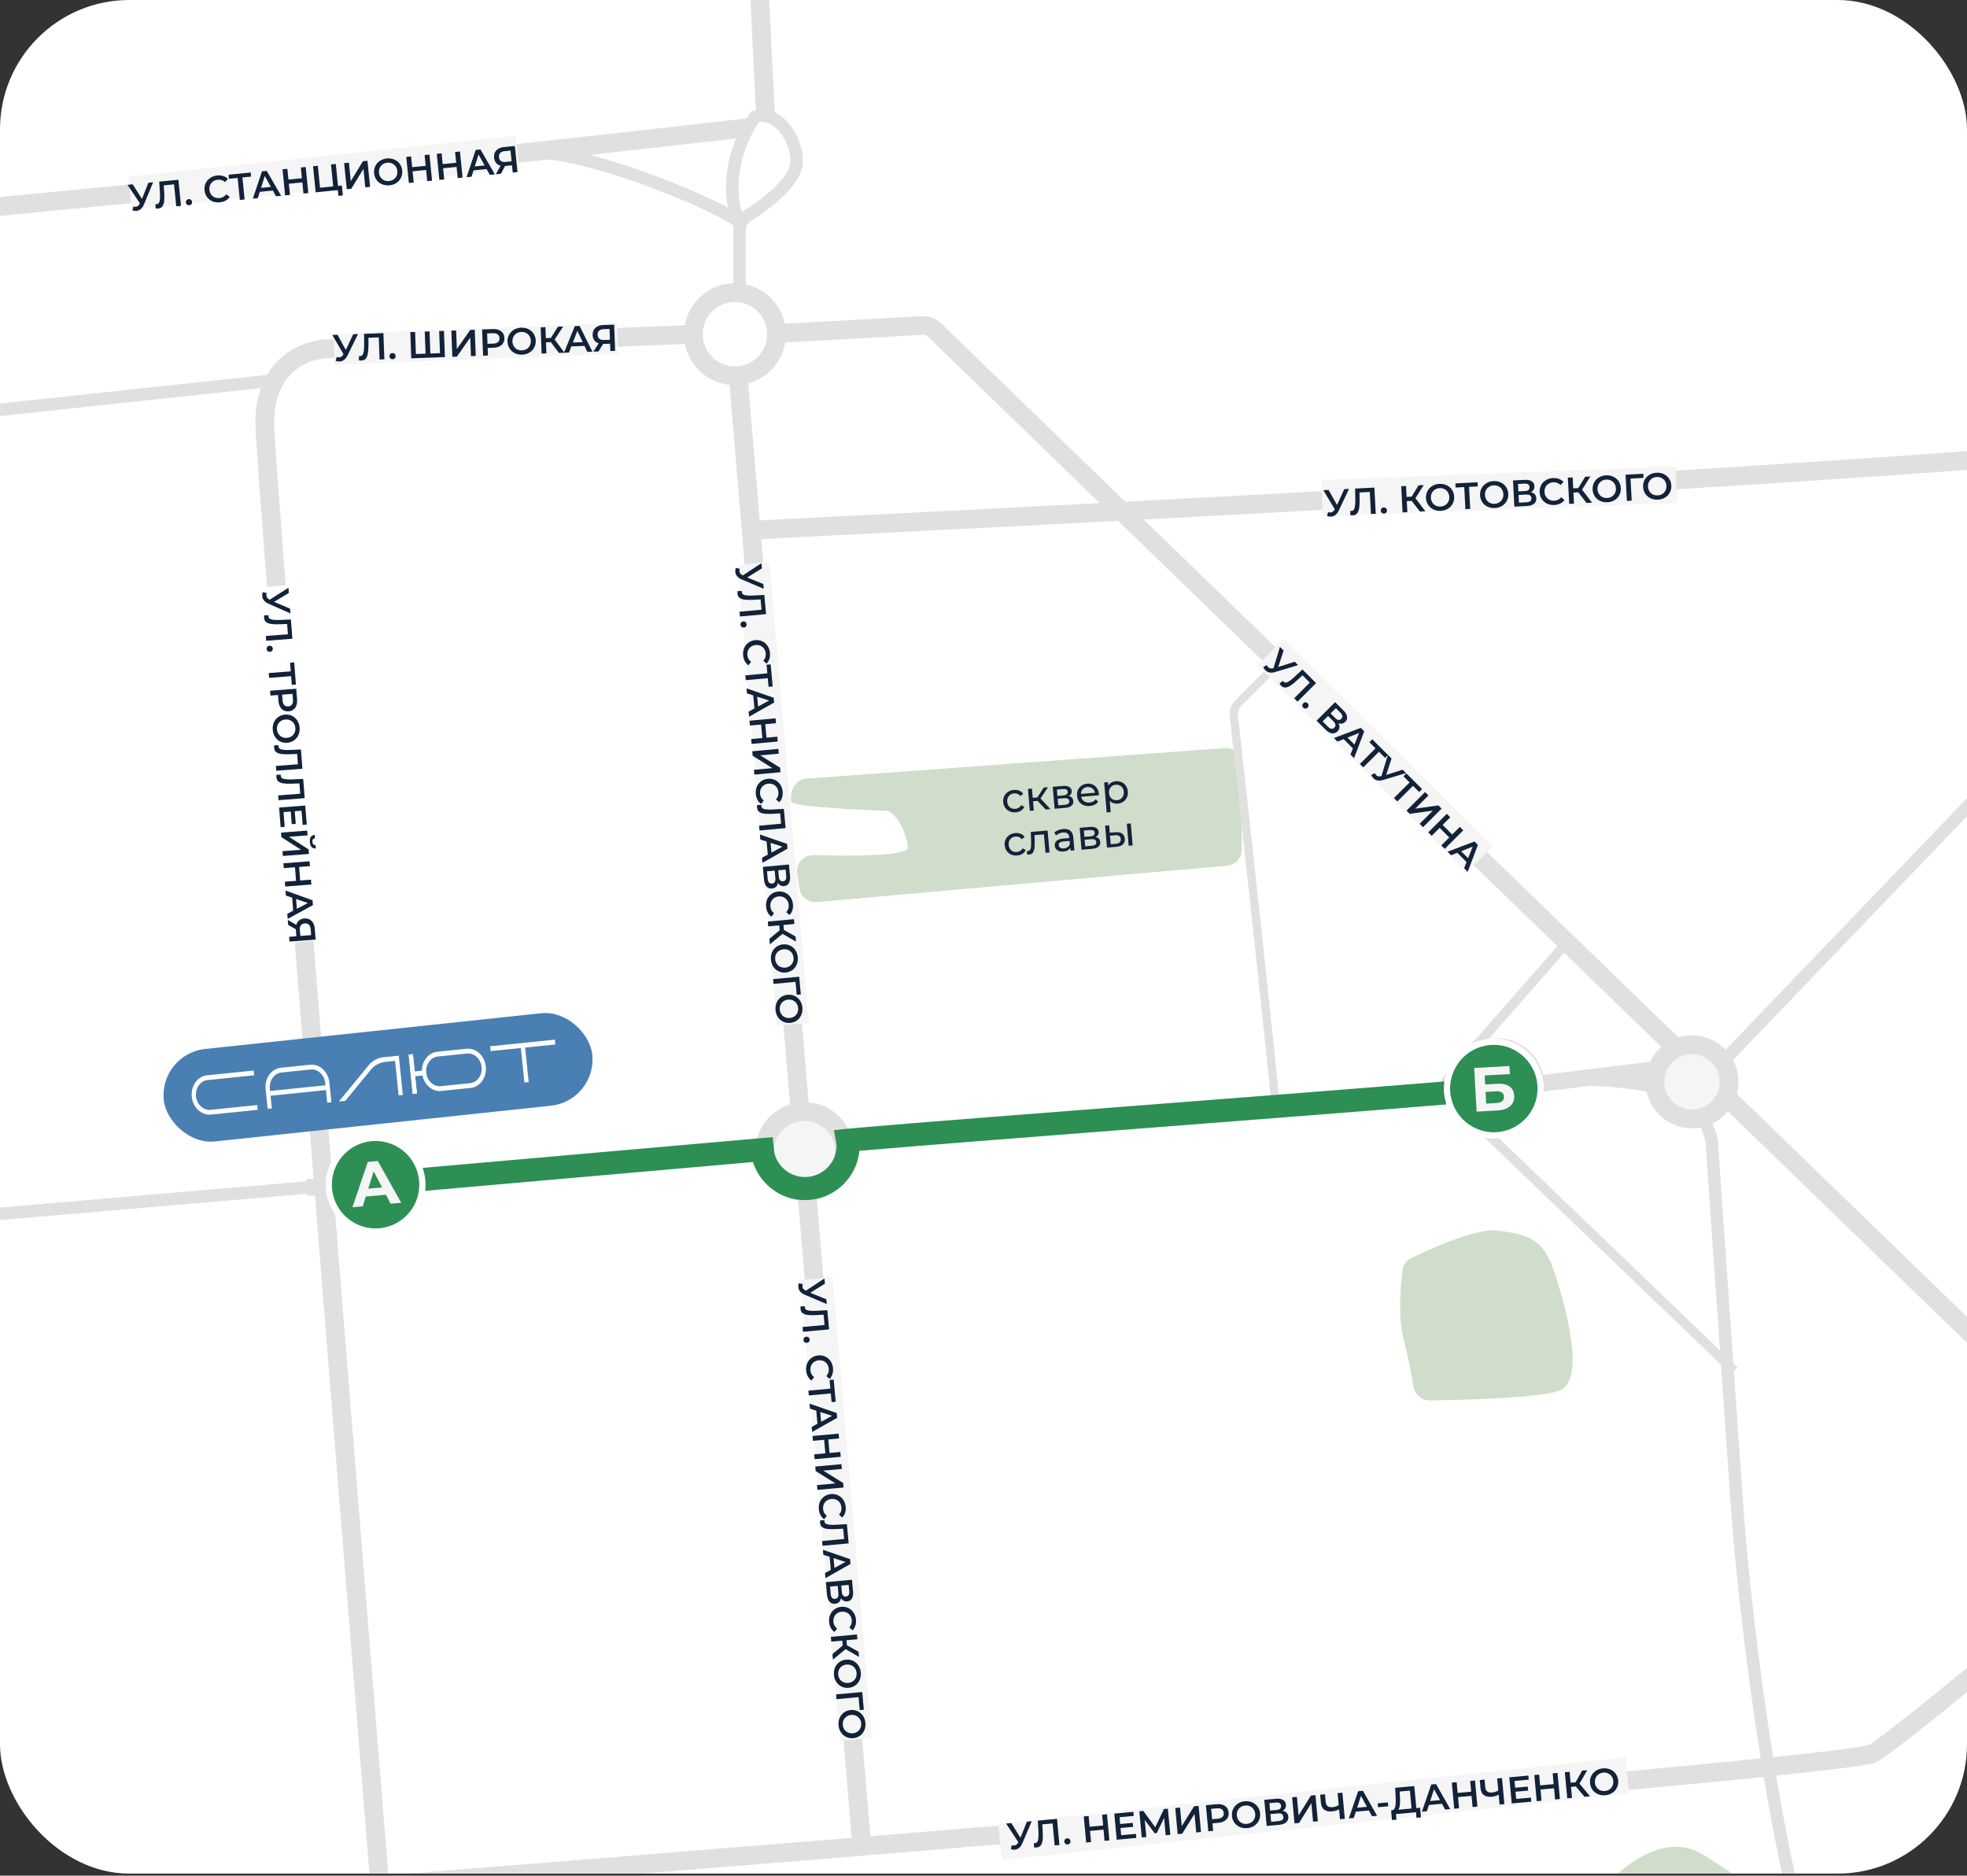 <?xml version="1.0" encoding="UTF-8"?> <svg xmlns="http://www.w3.org/2000/svg" width="365" height="348" viewBox="0 0 365 348" fill="none"><rect x="0" y="0" width="365" height="348" fill="#333333" stroke="none"/> <g clip-path="url(#clip0_1068_2177)"> <rect x="-545.762" y="-126.086" width="1512.5" height="919.055" rx="2.716" fill="white"></rect> <path d="M27.386 460.675C13.825 461.143 4.489 479.156 1.274 488.73C1.125 489.172 1.093 489.654 1.185 490.112C7.513 521.591 79.268 513.408 135.104 522.912C191.356 532.487 204.522 526.502 205.12 517.526C205.719 508.549 180.584 476.234 196.742 472.643C212.9 469.053 205.12 443.919 211.105 428.958C217.089 413.997 258.381 424.17 277.531 416.989C296.68 409.808 283.515 396.044 298.476 400.832C313.436 405.619 306.255 396.044 315.83 388.265C325.405 380.485 324.807 388.265 336.177 396.044C347.547 403.824 351.736 402.028 363.106 391.855C374.477 381.682 348.744 388.265 351.736 377.493C354.728 366.721 359.607 390.061 375.765 379.888C391.923 369.715 392.43 388.265 396.619 377.493C400.808 366.721 403.201 377.493 419.957 370.91C436.714 364.327 425.343 355.949 436.714 343.981C448.084 332.012 449.281 330.815 457.659 325.429C466.037 320.043 499.549 284.736 499.549 272.767C499.549 260.798 490.573 276.956 478.604 272.767C466.635 268.578 464.241 273.964 452.273 291.318C440.304 308.673 420.556 328.421 392.43 336.201C364.303 343.98 377.469 343.981 355.925 352.358C334.382 360.736 327.799 351.162 315.83 343.981C303.862 336.799 285.698 360.138 286.895 377.493C288.092 394.847 279.046 379.635 252.396 388.265C224.13 397.418 145.875 419.982 103.985 432.549C62.095 445.116 78.851 448.706 63.292 460.675C47.732 472.644 44.74 460.076 27.386 460.675Z" fill="#D0DDCB"></path> <path d="M428.63 -104.719C428.853 -107.612 422.052 -114.333 415.843 -119.73C413.766 -121.535 414.959 -125.07 417.71 -125.149L511.671 -127.832C512.268 -127.85 512.852 -127.687 513.353 -127.362C523.236 -120.956 543.761 -107.976 552.69 -103.511C564.147 -97.783 611.819 -38.924 621.435 -27.777C631.051 -16.63 665.628 5.54 692.226 33.692C718.824 61.844 766.495 86.356 778.362 102.519C790.229 118.683 818.259 132.595 847.107 141.189C875.955 149.782 883.321 179.039 892.732 185.382C902.144 191.724 907.259 185.382 905.622 191.724C903.985 198.067 904.804 195.203 900.712 199.704C896.62 204.205 899.484 196.021 896.62 191.724C893.755 187.428 889.459 192.952 881.479 189.474C873.5 185.996 879.638 181.29 870.022 174.947C860.406 168.605 859.204 176.993 853.449 185.382C847.695 193.77 854.816 210.547 857.132 230.189C859.448 249.83 886.993 262.311 907.259 273.044C927.525 283.777 917.08 280.5 932.425 281.952C943.683 283.018 958.441 289.879 965.966 294.002C967.082 294.614 967.64 295.889 967.373 297.134L966.952 299.104C966.558 300.945 964.564 301.951 962.842 301.188C953.08 296.867 936.043 289.919 925.877 287.886C911.555 285.021 900.098 278.679 889.459 271.723C878.82 264.766 867.248 252.584 854.816 252.584C842.384 252.584 852.622 288.38 859.204 310.319C865.785 332.258 866.517 332.258 886.993 349.077C907.469 365.897 908.201 381.986 914.782 401.179C919.895 416.089 953.465 437.384 971.028 446.976C971.97 447.49 972.561 448.44 972.572 449.513C973.058 496.782 973.71 585.451 972.554 575.047C971.092 561.884 799.939 403.606 796.645 401.179C793.351 398.751 795.605 391.122 791.963 389.562C788.322 388.001 771.85 369.795 769.596 366.154C767.342 362.513 767.516 344.654 764.221 343.787C760.927 342.92 752.604 327.315 749.656 322.98C747.515 319.831 737.298 310.055 731.11 304.304C730.096 303.361 729.882 301.837 730.539 300.619C739.448 284.094 733.409 277.209 730.41 273.044C727.289 268.709 724.168 270.617 720.7 273.044C717.233 275.472 725.382 277.379 728.156 280.5C730.93 283.621 729.023 291.25 722.781 298.359C716.539 305.468 677.526 259.693 673.192 252.584C668.857 245.475 671.284 237.499 673.192 233.165C675.099 228.83 673.365 227.443 671.284 223.281C669.204 219.12 666.776 215.132 663.309 209.584C659.841 204.035 662.442 206.463 661.055 201.954C659.667 197.446 656.546 197.966 655.853 195.539C655.159 193.112 652.732 193.979 652.732 197.966C652.732 201.954 658.627 205.942 658.107 209.584C657.587 213.225 624.816 172.825 621.348 169.704C617.881 166.583 620.135 161.555 619.961 158.78C619.788 156.006 616.493 156.006 613.026 157.567C609.558 159.127 610.598 168.144 609.558 174.732C608.518 181.321 599.675 185.656 593.779 188.083C587.884 190.511 598.461 180.801 604.703 176.466C610.945 172.131 606.957 167.45 606.784 166.236C606.61 165.022 602.622 161.208 604.703 154.793C606.784 148.377 602.449 146.643 596.207 145.256C589.965 143.869 585.636 139.832 586.655 138.474C587.674 137.116 584.472 135.709 582.241 135.369C580.009 135.03 574.377 118.273 573.04 112.136C571.703 105.998 564.556 94.949 563.124 91.062C561.692 87.174 561.136 81.241 558.009 77.558C554.882 73.876 550.855 56.28 550.855 49.733C550.855 43.186 571.525 36.398 573.04 33.692C574.555 30.987 565.248 18.758 561.136 15.186C557.024 11.615 551.937 -0.614 550.855 -3.536C549.773 -6.458 538.518 -11.328 536.895 -16.63C535.887 -19.922 533.902 -23.644 532.456 -26.056C531.828 -27.106 530.589 -27.567 529.368 -27.483C516.706 -26.617 498.649 -42.601 497.827 -48.555C496.961 -54.832 492.633 -59.161 489.494 -61.217C486.356 -63.273 485.057 -61.758 482.893 -61.217C480.729 -60.676 463.63 -77.558 460.383 -78.532C457.136 -79.506 461.141 -66.087 461.141 -59.161C461.141 -52.235 453.782 -53.533 451.401 -50.395C449.02 -47.257 454.215 -43.036 449.886 -42.279C445.557 -41.521 444.258 -40.763 444.583 -38.924C444.908 -37.084 445.99 -41.413 447.505 -37.517C449.02 -33.621 455.73 -26.37 458.652 -19.336C461.574 -12.302 460.491 -10.029 458.652 -4.293C456.812 1.442 459.734 -1.371 463.413 10.641C467.093 22.654 458.11 23.628 451.725 26.982C445.34 30.337 439.064 25.576 437.008 22.978C434.951 20.381 433.22 26.549 426.943 29.039C420.666 31.528 422.29 25.684 422.831 22.978C423.372 20.273 428.242 14.537 430.623 8.26C433.003 1.984 429.54 2.416 426.943 3.823C424.346 5.23 423.588 10.1 419.476 14.537C415.364 18.974 417.095 19.299 411.251 19.191C405.407 19.082 397.724 5.555 397.507 0.793C397.291 -3.969 403.351 -9.163 407.68 -14.141C412.009 -19.119 426.077 -22.366 429.54 -23.665C433.003 -24.963 432.895 -19.228 437.549 -19.877C442.202 -20.526 440.579 -25.937 437.008 -27.019C433.436 -28.102 440.254 -35.785 439.713 -38.924C439.172 -42.062 444.908 -42.82 447.505 -43.036C450.102 -43.252 448.371 -47.69 450.752 -53.533C453.132 -59.377 457.137 -57.321 458.543 -61.758C459.95 -66.195 457.353 -78.64 457.137 -82.103C456.92 -85.567 441.12 -97.579 436.575 -98.986C432.029 -100.393 433.436 -98.12 425.753 -96.388C418.069 -94.657 411.792 -100.717 409.577 -98.986C407.361 -97.254 401.944 -93.358 396.966 -91.194C391.988 -89.03 391.88 -87.19 394.91 -77.558C397.94 -67.927 393.503 -69.55 389.607 -61.758C385.711 -53.966 389.607 -58.836 389.607 -50.395C389.607 -41.954 388.741 -38.383 384.629 -35.785C380.517 -33.188 381.491 -27.128 376.296 -22.366C371.101 -17.604 369.803 -21.933 364.284 -22.366C358.764 -22.799 357.466 -14.033 349.999 -16.414C342.531 -18.795 329.653 -8.297 322.078 -5.375C314.502 -2.453 295.457 -15.332 293.075 -16.414C290.693 -17.496 294.265 -30.158 293.075 -33.188C291.884 -36.218 266.886 -48.447 262.665 -49.962C258.444 -51.477 245.999 -70.849 243.726 -77.017C241.454 -83.186 229.117 -95.739 227.061 -97.795C225.004 -99.852 225.978 -103.206 228.035 -102.665C230.091 -102.124 238.207 -93.683 240.047 -91.843C241.887 -90.004 249.787 -80.156 251.302 -74.636C252.817 -69.117 261.583 -58.39 265.17 -55.441C267.777 -53.297 283.308 -44.364 292.8 -39.004C294.251 -38.184 296.089 -38.739 296.851 -40.222L299.446 -45.272C304.019 -54.037 308.211 -48.702 313.165 -45.272C318.119 -41.842 319.643 -49.083 316.595 -60.134C313.546 -71.185 323.454 -72.328 329.932 -72.328C336.41 -72.328 340.602 -76.901 345.937 -72.328C351.272 -67.755 353.178 -74.234 358.132 -76.901C363.086 -79.569 360.418 -96.336 372.612 -101.29C384.807 -106.244 386.712 -95.193 394.334 -94.049C401.955 -92.906 397.001 -98.241 403.479 -104.719C409.958 -111.197 411.863 -106.625 420.247 -101.29C428.63 -95.955 428.249 -99.766 428.63 -104.719Z" fill="#A9C8E1"></path> <path d="M208.663 426.475C210.097 424.703 212.106 418.727 208.663 409.005C204.358 396.852 216.005 405.713 225.88 402.675C235.754 399.637 243.603 394.573 257.275 392.294C270.948 390.016 278.543 391.281 287.911 386.977C297.279 382.673 298.039 386.724 313.23 381.913C328.422 377.103 336.271 367.482 346.398 369.76C356.526 372.039 368.933 383.686 374.25 369.76C379.567 355.835 370.198 353.05 382.098 348.998C393.998 344.947 437.294 329.25 440.332 327.477" stroke="#5682A7" stroke-width="0.77"></path> <path d="M260.509 248.739C261.346 251.903 261.922 254.985 262.268 257.203C262.5 258.692 263.762 259.832 265.269 259.817C272.983 259.74 285.452 259.322 289.208 258.07C294.49 256.31 290.44 242.048 288.327 235.71C286.214 229.371 282.869 229.019 277.939 228.315C274.36 227.804 266.354 231.217 261.789 233.476C260.977 233.878 260.408 234.644 260.282 235.541C259.814 238.888 259.417 244.614 260.509 248.739Z" fill="#D0DDCB"></path> <path d="M227.255 138.798L149.607 144.468C147.672 144.609 146.576 146.53 146.781 148.458C146.791 148.547 146.796 148.627 146.796 148.698C146.796 149.728 162.248 150.415 164.309 150.415C166.369 150.415 168.429 155.05 168.429 157.282C168.429 158.803 158.404 158.873 150.975 158.649C149.12 158.593 147.65 160.223 147.927 162.058L148.353 164.875C148.585 166.412 149.972 167.503 151.52 167.366L227.729 160.61C229.247 160.476 230.41 159.205 230.41 157.681V141.732C230.41 140.023 228.959 138.674 227.255 138.798Z" fill="#D0DDCB"></path> <path d="M140.376 21.393C138.159 24.045 133.38 33.176 137.496 42.449" stroke="#E0E0E0" stroke-width="2.317"></path> <path d="M101.684 28.389C114.647 29.898 136.252 39.542 137.624 41.627" stroke="#E0E0E0" stroke-width="2.317"></path> <path d="M137.238 52.816V42.61C137.238 41.536 137.827 40.554 138.741 39.99C142.453 37.697 147.82 33.518 147.82 29.945C147.82 24.825 143.393 20.025 139.796 21.842" stroke="#E0E0E0" stroke-width="2.317"></path> <path d="M290.422 175.279L268.961 199.685C267.921 200.867 267.997 202.659 269.132 203.749L321.816 254.331" stroke="#E0E0E0" stroke-width="1.774"></path> <path d="M327.598 677.639C333.776 617.911 346.894 492.275 349.936 467.56C353.739 436.666 350.887 403.871 339.005 372.977C329.499 348.262 323.986 301.199 322.417 280.758L317.624 211.856C317.301 209.347 314.937 203.859 308.074 201.982C301.211 200.104 292.852 200.245 289.723 200.245" stroke="#E0E0E0" stroke-width="2.309"></path> <path d="M140.586 98.327C144.492 97.982 419.785 85.131 429.441 78.234C437.159 72.721 537.315 -42.947 586.562 -100.247C586.654 -100.353 586.748 -100.448 586.854 -100.54L640.969 -147.816" stroke="#E0E0E0" stroke-width="3.476"></path> <path d="M60.612 64.74C56.603 64.828 48.7 67.872 49.154 79.345C49.608 90.819 64.489 275.987 71.872 367.137C71.822 370.22 71.187 377.459 69.039 381.755C66.354 387.124 56.69 396.788 52.931 399.204C49.979 401.103 -7.244 447.691 -37.011 471.991C-37.982 472.784 -38.329 474.089 -37.839 475.243C-36.583 478.198 -34.499 482.319 -32.438 484.037C-29.216 486.722 -23.31 485.111 -13.914 488.064C-4.518 491.017 0.582 492.359 3.535 497.46C6.488 502.561 16.958 514.373 11.052 514.641C5.146 514.91 -5.861 510.077 -13.914 506.319C-21.968 502.561 -56.062 485.648 -59.552 490.212C-63.042 494.775 -98.747 596.521 -99.284 597.863C-99.821 599.205 -126.808 654.774 -130.824 658.789C-134.002 661.968 -204.752 745.705 -240.854 788.507C-241.575 789.362 -242.645 789.72 -243.732 789.45C-331.089 767.766 -521.85 710.713 -555.973 679.375" stroke="#E0E0E0" stroke-width="3.476"></path> <path d="M71.926 349.671C161.546 342.559 343.685 327.651 347.583 325.312C352.456 322.389 394.037 288.604 405.407 274.311C416.776 260.017 431.395 255.145 434.643 199.595C437.21 155.695 437.03 105.223 436.608 84.692C436.598 84.191 436.712 83.722 436.947 83.279C442.294 73.203 452.971 53.452 455.615 49.973" stroke="#E0E0E0" stroke-width="3.476"></path> <path d="M159.824 341.443L137.023 70.283" stroke="#E0E0E0" stroke-width="3.476"></path> <path d="M-107.078 87.492L50.421 70.627" stroke="#E0E0E0" stroke-width="2.317"></path> <path d="M56.883 220.333L274.141 202.466L314.608 197.51" stroke="#E0E0E0" stroke-width="3.079"></path> <path d="M56.883 220.334L-175.818 240.244C-177.403 240.38 -178.808 239.231 -178.991 237.652L-183.623 197.633C-183.804 196.065 -185.192 194.92 -186.766 195.039L-249.527 199.773C-250.166 199.821 -250.803 199.659 -251.341 199.313L-274.71 184.262C-275.464 183.776 -275.955 182.973 -276.044 182.08L-280.361 138.65C-280.516 137.09 -281.866 135.926 -283.431 136.003L-318.691 137.735C-320.271 137.813 -321.63 136.626 -321.765 135.049L-329.25 48.04" stroke="#E0E0E0" stroke-width="2.317"></path> <path d="M59.238 64.762L128.964 62.005" stroke="#E0E0E0" stroke-width="3.476"></path> <path d="M144.258 61.875L171.188 60.393C172.006 60.348 172.807 60.647 173.395 61.217L634.603 507.78" stroke="#E0E0E0" stroke-width="3.476"></path> <path d="M317.633 199.117L424.17 88.115C424.304 87.975 424.45 87.847 424.615 87.744C426.397 86.63 430.433 85.303 434.172 87.904" stroke="#E0E0E0" stroke-width="2.317"></path> <path d="M139 23.66C55.117 33.313 -115.958 51.154 -126.344 45.03C-139.326 37.374 -170.616 33.712 -195.581 35.044C-220.546 36.375 -341.377 54.683 -360.351 48.359C-379.325 42.034 -424.595 27.388 -465.205 29.052C-497.693 30.384 -542.43 29.607 -560.738 29.052" stroke="#E0E0E0" stroke-width="3.476"></path> <circle cx="136.377" cy="62.005" r="7.717" stroke="#E0E0E0" stroke-width="3.476"></circle> <circle cx="149.279" cy="213.644" r="7.405" fill="#F5F5F5" stroke="#E0E0E0" stroke-width="3.476"></circle> <circle cx="277.761" cy="201.432" r="7.387" fill="#F5F5F5" stroke="#E0E0E0" stroke-width="2.873"></circle> <circle cx="313.969" cy="200.718" r="6.879" fill="#F5F5F5" stroke="#E0E0E0" stroke-width="3.476"></circle> <path d="M183.289 -130.552C168.756 -114.579 137.647 -71.32 138.904 -44.925C140.161 -18.53 141.44 10.341 142.095 21.994" stroke="#E0E0E0" stroke-width="3.476"></path> <path d="M236.639 204.249C236.388 201.103 231.58 156.117 228.951 132.837C228.85 131.947 229.162 131.075 229.795 130.442L236.081 124.151" stroke="#E0E0E0" stroke-width="1.539"></path> <path d="M62.629 220.221L143.582 213.106M155.122 211.808C158.779 211.17 235.637 205.487 271.144 202.535" stroke="#2D8F54" stroke-width="4.284"></path> <path d="M157.379 212.523C157.379 216.94 153.798 220.521 149.381 220.521C144.964 220.521 141.383 216.94 141.383 212.523" stroke="#2D8F54" stroke-width="4.284"></path> <rect x="238.188" y="118.557" width="54.668" height="6.837" transform="rotate(44.726 238.188 118.557)" fill="#F5F5F5"></rect> <rect x="23.812" y="32.748" width="72.303" height="6.204" transform="rotate(-5.987 23.812 32.748)" fill="#F5F5F5"></rect> <rect x="61.895" y="61.947" width="52.619" height="5.714" transform="rotate(-2.193 61.895 61.947)" fill="#F5F5F5"></rect> <rect x="142.793" y="104.269" width="85.819" height="5.96" transform="rotate(85.126 142.793 104.269)" fill="#F5F5F5"></rect> <rect x="154.492" y="236.98" width="85.819" height="5.96" transform="rotate(85.126 154.492 236.98)" fill="#F5F5F5"></rect> <rect x="53.152" y="108.562" width="66.15" height="5.96" transform="rotate(84.691 53.152 108.562)" fill="white"></rect> <rect x="245.211" y="89.053" width="65.755" height="6.768" transform="rotate(-2.193 245.211 89.053)" fill="#F5F5F5"></rect> <rect x="185.227" y="338.366" width="117.032" height="6.768" transform="rotate(-6.029 185.227 338.366)" fill="#F5F5F5"></rect> <path d="M191.451 337.897L189.705 342.002C189.553 342.365 189.355 342.646 189.113 342.845C188.874 343.039 188.605 343.15 188.305 343.178C188.065 343.2 187.823 343.171 187.578 343.091L187.735 342.364C187.93 342.407 188.089 342.422 188.214 342.411C188.505 342.384 188.731 342.212 188.893 341.895L188.958 341.77L186.695 338.334L187.657 338.245L189.351 340.959L190.565 337.978L191.451 337.897ZM196.142 337.466L196.588 342.312L195.701 342.394L195.326 338.309L193.415 338.484L193.485 339.7C193.524 340.38 193.52 340.937 193.471 341.37C193.422 341.798 193.31 342.131 193.137 342.371C192.963 342.606 192.705 342.739 192.364 342.77C192.244 342.781 192.078 342.773 191.866 342.746L191.856 341.958C191.918 341.971 191.988 341.974 192.067 341.966C192.348 341.941 192.531 341.756 192.616 341.413C192.705 341.065 192.731 340.53 192.692 339.807L192.577 337.793L196.142 337.466ZM198.121 342.22C197.965 342.235 197.826 342.194 197.705 342.098C197.584 341.997 197.516 341.864 197.501 341.698C197.485 341.527 197.526 341.384 197.622 341.268C197.723 341.151 197.854 341.086 198.016 341.071C198.177 341.056 198.316 341.097 198.432 341.193C198.553 341.289 198.621 341.423 198.636 341.593C198.652 341.76 198.609 341.903 198.508 342.024C198.407 342.14 198.278 342.206 198.121 342.22ZM205.416 336.614L205.861 341.461L204.961 341.543L204.77 339.466L202.264 339.696L202.454 341.773L201.554 341.856L201.109 337.01L202.009 336.927L202.193 338.928L204.699 338.698L204.516 336.697L205.416 336.614ZM210.786 340.247L210.855 341.002L207.22 341.336L206.775 336.489L210.313 336.165L210.382 336.919L207.744 337.161L207.86 338.422L210.2 338.207L210.268 338.947L207.928 339.162L208.051 340.498L210.786 340.247ZM216.31 340.501L216.008 337.289L214.66 340.094L214.258 340.131L212.425 337.66L212.717 340.831L211.865 340.909L211.42 336.063L212.161 335.995L214.373 339.024L215.976 335.645L216.709 335.577L217.168 340.422L216.31 340.501ZM218.086 335.451L218.973 335.369L219.289 338.81L221.576 335.13L222.413 335.053L222.858 339.9L221.972 339.981L221.657 336.547L219.369 340.22L218.531 340.297L218.086 335.451ZM225.766 334.745C226.186 334.707 226.557 334.743 226.879 334.853C227.206 334.962 227.464 335.139 227.654 335.382C227.844 335.625 227.955 335.924 227.988 336.28C228.02 336.631 227.965 336.945 227.823 337.224C227.68 337.497 227.459 337.718 227.158 337.885C226.861 338.052 226.503 338.155 226.083 338.193L224.989 338.294L225.117 339.692L224.217 339.775L223.772 334.929L225.766 334.745ZM225.971 337.435C226.364 337.399 226.654 337.289 226.841 337.104C227.029 336.919 227.109 336.672 227.081 336.363C227.052 336.054 226.929 335.826 226.71 335.678C226.492 335.531 226.187 335.475 225.794 335.511L224.742 335.607L224.919 337.532L225.971 337.435ZM231.443 339.181C230.949 339.226 230.494 339.161 230.077 338.985C229.661 338.805 229.322 338.536 229.061 338.178C228.799 337.816 228.647 337.399 228.604 336.928C228.561 336.458 228.635 336.023 228.826 335.623C229.017 335.22 229.301 334.893 229.679 334.644C230.056 334.391 230.491 334.242 230.985 334.196C231.479 334.151 231.934 334.219 232.351 334.399C232.768 334.575 233.106 334.842 233.367 335.199C233.628 335.557 233.78 335.974 233.824 336.449C233.868 336.924 233.794 337.362 233.602 337.761C233.411 338.16 233.127 338.487 232.75 338.74C232.372 338.989 231.937 339.136 231.443 339.181ZM231.37 338.392C231.693 338.362 231.978 338.264 232.223 338.097C232.468 337.926 232.652 337.704 232.776 337.432C232.9 337.155 232.947 336.855 232.917 336.532C232.887 336.209 232.787 335.925 232.615 335.68C232.444 335.431 232.222 335.246 231.95 335.127C231.678 335.003 231.381 334.956 231.058 334.986C230.734 335.015 230.45 335.116 230.206 335.287C229.96 335.454 229.776 335.676 229.652 335.952C229.528 336.224 229.481 336.522 229.511 336.845C229.541 337.168 229.641 337.454 229.813 337.704C229.985 337.949 230.206 338.133 230.478 338.257C230.75 338.377 231.047 338.421 231.37 338.392ZM238.002 335.968C238.319 336.022 238.567 336.144 238.747 336.332C238.927 336.516 239.031 336.757 239.058 337.057C239.097 337.482 238.971 337.826 238.678 338.091C238.386 338.355 237.942 338.514 237.347 338.569L235.049 338.78L234.603 333.934L236.77 333.735C237.315 333.685 237.75 333.754 238.074 333.943C238.399 334.132 238.579 334.425 238.616 334.822C238.639 335.076 238.597 335.301 238.489 335.497C238.386 335.693 238.224 335.849 238.002 335.968ZM235.68 335.923L236.884 335.812C237.175 335.785 237.391 335.707 237.533 335.578C237.675 335.448 237.735 335.271 237.715 335.044C237.694 334.818 237.602 334.655 237.439 334.553C237.276 334.447 237.049 334.407 236.758 334.434L235.553 334.545L235.68 335.923ZM237.256 337.879C237.893 337.821 238.189 337.552 238.145 337.071C238.102 336.601 237.762 336.395 237.125 336.453L235.74 336.58L235.871 338.006L237.256 337.879ZM239.769 333.459L240.655 333.378L240.971 336.819L243.258 333.139L244.096 333.062L244.541 337.908L243.655 337.99L243.339 334.556L241.052 338.229L240.214 338.306L239.769 333.459ZM249.1 332.603L249.545 337.449L248.652 337.531L248.484 335.703C248.042 335.916 247.616 336.041 247.206 336.079C246.587 336.136 246.096 336.032 245.732 335.767C245.372 335.498 245.166 335.084 245.115 334.525L244.973 332.982L245.866 332.9L245.999 334.346C246.031 334.688 246.154 334.94 246.369 335.101C246.584 335.263 246.876 335.327 247.245 335.293C247.665 335.255 248.054 335.133 248.412 334.928L248.206 332.685L249.1 332.603ZM254.012 335.908L251.589 336.13L251.214 337.296L250.287 337.381L252.022 332.334L252.909 332.253L255.541 336.898L254.6 336.985L254.012 335.908ZM253.65 335.229L252.541 333.194L251.829 335.396L253.65 335.229ZM255.642 334.585L257.546 334.41L257.612 335.13L255.708 335.305L255.642 334.585ZM263.514 335.398L263.679 337.191L262.848 337.267L262.753 336.236L259.036 336.577L259.13 337.609L258.293 337.686L258.135 335.892L258.343 335.873C258.646 335.831 258.838 335.588 258.918 335.143C259.002 334.693 259.021 334.061 258.974 333.246L258.888 331.704L262.44 331.377L262.815 335.462L263.514 335.398ZM259.771 333.256C259.805 333.886 259.803 334.415 259.763 334.842C259.723 335.264 259.625 335.574 259.471 335.769L261.929 335.544L261.624 332.22L259.727 332.395L259.771 333.256ZM267.575 334.662L265.152 334.885L264.777 336.05L263.849 336.135L265.585 331.089L266.471 331.007L269.104 335.653L268.162 335.739L267.575 334.662ZM267.212 333.983L266.104 331.949L265.391 334.15L267.212 333.983ZM273.708 330.343L274.153 335.189L273.253 335.272L273.063 333.195L270.556 333.425L270.747 335.502L269.847 335.584L269.402 330.738L270.302 330.655L270.486 332.656L272.992 332.426L272.808 330.425L273.708 330.343ZM278.713 329.883L279.158 334.729L278.265 334.811L278.097 332.984C277.656 333.196 277.229 333.322 276.819 333.359C276.2 333.416 275.709 333.312 275.345 333.048C274.985 332.778 274.779 332.364 274.728 331.806L274.586 330.262L275.479 330.18L275.612 331.627C275.644 331.968 275.767 332.22 275.982 332.382C276.197 332.544 276.489 332.608 276.858 332.574C277.278 332.535 277.667 332.413 278.026 332.208L277.82 329.965L278.713 329.883ZM284.081 333.516L284.151 334.271L280.516 334.605L280.071 329.758L283.609 329.433L283.678 330.188L281.04 330.43L281.156 331.69L283.496 331.475L283.564 332.216L281.224 332.431L281.347 333.767L284.081 333.516ZM289.015 328.937L289.46 333.783L288.56 333.866L288.37 331.789L285.863 332.019L286.054 334.096L285.154 334.179L284.709 329.332L285.609 329.25L285.793 331.251L288.299 331.02L288.115 329.02L289.015 328.937ZM292.418 331.452L291.518 331.535L291.706 333.577L290.82 333.658L290.375 328.812L291.261 328.731L291.447 330.759L292.375 330.674L293.58 328.518L294.536 328.43L293.096 330.929L295.043 333.27L294.025 333.364L292.418 331.452ZM297.89 333.079C297.396 333.124 296.941 333.059 296.524 332.883C296.107 332.703 295.769 332.434 295.508 332.076C295.246 331.714 295.094 331.297 295.051 330.826C295.008 330.355 295.082 329.92 295.273 329.521C295.464 329.117 295.748 328.791 296.126 328.542C296.503 328.289 296.938 328.139 297.432 328.094C297.926 328.049 298.381 328.116 298.798 328.297C299.215 328.473 299.553 328.739 299.814 329.097C300.075 329.455 300.227 329.871 300.271 330.347C300.315 330.822 300.241 331.26 300.049 331.659C299.858 332.058 299.574 332.384 299.197 332.638C298.819 332.886 298.384 333.034 297.89 333.079ZM297.817 332.29C298.14 332.26 298.425 332.162 298.67 331.995C298.915 331.823 299.099 331.602 299.223 331.33C299.347 331.053 299.394 330.753 299.364 330.43C299.334 330.107 299.234 329.823 299.062 329.578C298.891 329.329 298.669 329.144 298.397 329.025C298.125 328.901 297.828 328.854 297.504 328.883C297.181 328.913 296.897 329.014 296.653 329.185C296.407 329.352 296.223 329.574 296.099 329.85C295.975 330.122 295.928 330.42 295.958 330.743C295.987 331.066 296.088 331.352 296.26 331.602C296.432 331.847 296.653 332.031 296.925 332.155C297.197 332.274 297.494 332.319 297.817 332.29Z" fill="#122239"></path> <path d="M250.329 90.705L248.42 94.737C248.253 95.093 248.044 95.366 247.794 95.555C247.548 95.74 247.275 95.84 246.974 95.855C246.733 95.868 246.492 95.829 246.251 95.739L246.437 95.02C246.629 95.07 246.788 95.092 246.913 95.086C247.205 95.071 247.438 94.908 247.612 94.597L247.683 94.475L245.559 90.95L246.525 90.901L248.108 93.681L249.441 90.751L250.329 90.705ZM255.035 90.464L255.284 95.324L254.395 95.37L254.185 91.273L252.269 91.372L252.289 92.589C252.301 93.27 252.274 93.826 252.208 94.257C252.142 94.683 252.017 95.011 251.834 95.244C251.651 95.471 251.388 95.594 251.045 95.611C250.925 95.618 250.759 95.603 250.549 95.567L250.571 94.779C250.632 94.795 250.702 94.801 250.781 94.796C251.063 94.782 251.254 94.605 251.352 94.266C251.455 93.922 251.502 93.388 251.493 92.665L251.459 90.647L255.035 90.464ZM256.82 95.294C256.663 95.302 256.526 95.256 256.41 95.155C256.293 95.05 256.23 94.914 256.222 94.747C256.213 94.576 256.259 94.434 256.36 94.322C256.465 94.21 256.599 94.15 256.761 94.141C256.923 94.133 257.06 94.18 257.172 94.281C257.289 94.381 257.351 94.517 257.36 94.689C257.369 94.855 257.32 94.997 257.215 95.114C257.109 95.226 256.978 95.286 256.82 95.294ZM261.952 92.928L261.049 92.975L261.154 95.023L260.265 95.069L260.016 90.208L260.905 90.163L261.009 92.197L261.939 92.149L263.231 90.043L264.189 89.994L262.65 92.433L264.501 94.851L263.48 94.903L261.952 92.928ZM267.353 94.774C266.858 94.8 266.406 94.716 265.997 94.524C265.587 94.326 265.26 94.044 265.013 93.676C264.767 93.303 264.631 92.881 264.607 92.409C264.583 91.937 264.674 91.505 264.882 91.114C265.089 90.718 265.386 90.404 265.773 90.17C266.16 89.932 266.601 89.8 267.096 89.775C267.592 89.75 268.044 89.835 268.453 90.033C268.862 90.225 269.19 90.505 269.436 90.873C269.682 91.241 269.818 91.663 269.842 92.14C269.867 92.617 269.775 93.051 269.568 93.442C269.361 93.834 269.064 94.148 268.677 94.386C268.29 94.619 267.848 94.749 267.353 94.774ZM267.312 93.983C267.636 93.966 267.924 93.879 268.176 93.722C268.428 93.561 268.621 93.347 268.756 93.08C268.89 92.809 268.949 92.511 268.933 92.187C268.916 91.863 268.827 91.575 268.666 91.323C268.504 91.067 268.29 90.874 268.023 90.744C267.756 90.609 267.461 90.55 267.137 90.567C266.813 90.583 266.525 90.672 266.274 90.834C266.022 90.99 265.829 91.205 265.694 91.476C265.559 91.743 265.5 92.038 265.517 92.362C265.533 92.686 265.622 92.977 265.784 93.233C265.946 93.484 266.16 93.677 266.427 93.812C266.693 93.943 266.988 93.999 267.312 93.983ZM274.214 90.245L272.603 90.328L272.814 94.424L271.918 94.47L271.708 90.374L270.104 90.456L270.064 89.692L274.175 89.481L274.214 90.245ZM277.388 94.259C276.893 94.284 276.441 94.201 276.032 94.008C275.622 93.811 275.295 93.529 275.048 93.161C274.802 92.788 274.667 92.366 274.642 91.894C274.618 91.422 274.71 90.99 274.917 90.599C275.124 90.203 275.421 89.888 275.808 89.655C276.195 89.417 276.636 89.285 277.132 89.26C277.627 89.234 278.079 89.32 278.488 89.517C278.897 89.71 279.225 89.99 279.471 90.358C279.718 90.726 279.853 91.148 279.877 91.625C279.902 92.102 279.811 92.536 279.603 92.927C279.396 93.318 279.099 93.633 278.712 93.871C278.325 94.104 277.883 94.234 277.388 94.259ZM277.348 93.468C277.672 93.451 277.96 93.364 278.211 93.207C278.463 93.046 278.656 92.832 278.791 92.565C278.926 92.294 278.985 91.996 278.968 91.672C278.951 91.348 278.862 91.06 278.701 90.808C278.539 90.552 278.325 90.359 278.058 90.229C277.792 90.094 277.496 90.035 277.172 90.052C276.848 90.068 276.56 90.157 276.309 90.319C276.057 90.475 275.864 90.689 275.729 90.961C275.594 91.228 275.535 91.523 275.552 91.847C275.568 92.171 275.658 92.461 275.819 92.718C275.981 92.969 276.195 93.162 276.462 93.297C276.728 93.427 277.024 93.484 277.348 93.468ZM284.071 91.312C284.386 91.38 284.629 91.511 284.802 91.707C284.974 91.897 285.068 92.143 285.083 92.444C285.105 92.87 284.965 93.209 284.662 93.461C284.359 93.713 283.909 93.855 283.312 93.885L281.007 94.004L280.758 89.143L282.931 89.032C283.477 89.004 283.908 89.091 284.225 89.293C284.542 89.495 284.71 89.794 284.731 90.192C284.744 90.447 284.693 90.67 284.577 90.862C284.466 91.053 284.298 91.203 284.071 91.312ZM281.753 91.174L282.961 91.112C283.253 91.097 283.472 91.028 283.619 90.904C283.765 90.78 283.833 90.605 283.821 90.378C283.81 90.152 283.725 89.984 283.566 89.876C283.407 89.764 283.182 89.715 282.89 89.73L281.682 89.792L281.753 91.174ZM283.249 93.192C283.888 93.16 284.195 92.903 284.17 92.421C284.146 91.949 283.814 91.729 283.175 91.762L281.787 91.833L281.86 93.264L283.249 93.192ZM288.42 93.693C287.929 93.718 287.479 93.634 287.07 93.442C286.666 93.244 286.34 92.962 286.094 92.594C285.852 92.226 285.719 91.803 285.695 91.326C285.67 90.85 285.762 90.416 285.969 90.025C286.176 89.633 286.471 89.321 286.854 89.088C287.241 88.85 287.679 88.719 288.17 88.693C288.568 88.673 288.935 88.724 289.271 88.846C289.607 88.968 289.895 89.155 290.135 89.407L289.58 89.985C289.209 89.624 288.766 89.456 288.252 89.483C287.919 89.5 287.624 89.589 287.368 89.751C287.112 89.908 286.916 90.12 286.781 90.387C286.646 90.653 286.587 90.951 286.604 91.28C286.621 91.609 286.71 91.899 286.872 92.15C287.033 92.402 287.25 92.595 287.521 92.73C287.792 92.859 288.094 92.916 288.428 92.899C288.942 92.872 289.364 92.658 289.697 92.256L290.308 92.781C290.095 93.057 289.825 93.272 289.499 93.428C289.178 93.584 288.818 93.672 288.42 93.693ZM292.871 91.341L291.968 91.387L292.073 93.436L291.184 93.481L290.935 88.621L291.824 88.575L291.928 90.61L292.859 90.562L294.15 88.456L295.108 88.407L293.569 90.846L295.42 93.264L294.399 93.316L292.871 91.341ZM298.272 93.187C297.777 93.212 297.325 93.129 296.916 92.936C296.506 92.739 296.179 92.457 295.932 92.089C295.686 91.716 295.55 91.294 295.526 90.822C295.502 90.35 295.594 89.918 295.801 89.527C296.008 89.131 296.305 88.816 296.692 88.583C297.079 88.345 297.52 88.213 298.016 88.188C298.511 88.162 298.963 88.248 299.372 88.445C299.781 88.638 300.109 88.918 300.355 89.286C300.602 89.654 300.737 90.076 300.761 90.553C300.786 91.03 300.694 91.464 300.487 91.855C300.28 92.246 299.983 92.561 299.596 92.799C299.209 93.032 298.767 93.162 298.272 93.187ZM298.232 92.395C298.556 92.379 298.843 92.292 299.095 92.135C299.347 91.974 299.54 91.76 299.675 91.493C299.81 91.222 299.868 90.924 299.852 90.6C299.835 90.276 299.746 89.988 299.585 89.736C299.423 89.48 299.209 89.287 298.942 89.157C298.676 89.022 298.38 88.963 298.056 88.979C297.732 88.996 297.444 89.085 297.193 89.246C296.941 89.403 296.748 89.617 296.613 89.889C296.478 90.156 296.419 90.451 296.436 90.775C296.452 91.099 296.542 91.389 296.703 91.645C296.865 91.897 297.079 92.09 297.346 92.225C297.612 92.355 297.907 92.412 298.232 92.395ZM304.972 88.666L302.563 88.79L302.78 92.886L301.891 92.932L301.642 88.071L304.94 87.902L304.972 88.666ZM307.643 92.706C307.148 92.731 306.695 92.648 306.286 92.455C305.877 92.258 305.549 91.976 305.303 91.608C305.057 91.235 304.921 90.813 304.897 90.341C304.873 89.869 304.964 89.437 305.172 89.046C305.379 88.65 305.676 88.335 306.063 88.102C306.45 87.864 306.891 87.732 307.386 87.707C307.881 87.681 308.334 87.767 308.743 87.964C309.152 88.157 309.48 88.437 309.726 88.805C309.972 89.173 310.108 89.595 310.132 90.072C310.157 90.549 310.065 90.983 309.858 91.374C309.65 91.765 309.353 92.08 308.966 92.318C308.579 92.551 308.138 92.68 307.643 92.706ZM307.602 91.914C307.926 91.898 308.214 91.811 308.466 91.654C308.718 91.493 308.911 91.279 309.046 91.012C309.18 90.74 309.239 90.443 309.223 90.119C309.206 89.795 309.117 89.507 308.955 89.255C308.794 88.999 308.58 88.806 308.313 88.676C308.046 88.541 307.751 88.482 307.427 88.498C307.103 88.515 306.815 88.604 306.563 88.765C306.312 88.922 306.118 89.136 305.984 89.408C305.849 89.675 305.79 89.97 305.806 90.294C305.823 90.618 305.912 90.908 306.074 91.164C306.235 91.416 306.449 91.609 306.716 91.744C306.983 91.874 307.278 91.931 307.602 91.914Z" fill="#122239"></path> <path d="M66.437 61.973L64.469 65.976C64.296 66.33 64.083 66.6 63.83 66.785C63.582 66.966 63.307 67.062 63.006 67.073C62.765 67.082 62.525 67.04 62.285 66.946L62.481 66.23C62.673 66.283 62.832 66.307 62.957 66.302C63.249 66.292 63.484 66.132 63.663 65.825L63.735 65.704L61.664 62.148L62.63 62.112L64.172 64.915L65.548 62.006L66.437 61.973ZM71.145 61.801L71.323 66.664L70.434 66.697L70.284 62.597L68.366 62.668L68.369 63.885C68.371 64.567 68.336 65.122 68.263 65.552C68.191 65.976 68.061 66.303 67.875 66.533C67.688 66.758 67.424 66.876 67.081 66.889C66.96 66.893 66.795 66.876 66.585 66.838L66.619 66.05C66.68 66.067 66.749 66.073 66.828 66.07C67.111 66.06 67.304 65.886 67.407 65.548C67.515 65.206 67.57 64.673 67.571 63.949L67.567 61.932L71.145 61.801ZM72.86 66.657C72.703 66.662 72.566 66.614 72.451 66.511C72.336 66.404 72.275 66.267 72.269 66.101C72.263 65.929 72.311 65.788 72.414 65.678C72.521 65.567 72.656 65.509 72.818 65.503C72.98 65.497 73.116 65.546 73.227 65.648C73.342 65.751 73.402 65.888 73.409 66.059C73.415 66.226 73.364 66.367 73.257 66.482C73.15 66.593 73.017 66.651 72.86 66.657ZM82.383 61.389L82.561 66.253L76.315 66.481L76.137 61.618L77.026 61.585L77.176 65.685L78.969 65.619L78.819 61.52L79.708 61.487L79.858 65.586L81.643 65.521L81.493 61.422L82.383 61.389ZM83.756 61.339L84.645 61.306L84.772 64.76L87.258 61.211L88.098 61.18L88.276 66.043L87.387 66.076L87.261 62.63L84.775 66.172L83.934 66.202L83.756 61.339ZM91.463 61.057C91.885 61.041 92.253 61.097 92.568 61.225C92.888 61.352 93.136 61.543 93.313 61.796C93.489 62.049 93.584 62.354 93.597 62.711C93.61 63.063 93.537 63.374 93.38 63.644C93.223 63.91 92.99 64.118 92.68 64.268C92.374 64.418 92.011 64.501 91.59 64.517L90.492 64.557L90.543 65.96L89.64 65.993L89.462 61.13L91.463 61.057ZM91.52 63.754C91.914 63.74 92.209 63.645 92.407 63.471C92.605 63.297 92.698 63.055 92.687 62.744C92.675 62.434 92.565 62.199 92.355 62.04C92.145 61.881 91.843 61.808 91.449 61.823L90.393 61.861L90.464 63.793L91.52 63.754ZM96.887 65.798C96.392 65.816 95.941 65.726 95.535 65.527C95.128 65.324 94.805 65.037 94.564 64.665C94.323 64.289 94.194 63.865 94.177 63.392C94.159 62.92 94.257 62.49 94.47 62.102C94.683 61.709 94.985 61.399 95.375 61.171C95.766 60.939 96.209 60.813 96.704 60.795C97.2 60.777 97.651 60.87 98.057 61.073C98.463 61.271 98.787 61.556 99.028 61.928C99.268 62.299 99.398 62.724 99.415 63.201C99.433 63.678 99.335 64.11 99.122 64.499C98.909 64.887 98.607 65.197 98.217 65.429C97.826 65.657 97.383 65.78 96.887 65.798ZM96.858 65.006C97.183 64.994 97.472 64.911 97.726 64.758C97.98 64.601 98.176 64.389 98.315 64.124C98.454 63.855 98.517 63.558 98.505 63.234C98.493 62.91 98.408 62.621 98.251 62.367C98.093 62.108 97.881 61.912 97.617 61.778C97.352 61.639 97.057 61.575 96.733 61.587C96.409 61.599 96.12 61.684 95.866 61.842C95.612 61.995 95.415 62.206 95.277 62.476C95.138 62.74 95.075 63.035 95.087 63.359C95.099 63.683 95.183 63.975 95.341 64.233C95.499 64.487 95.71 64.684 95.975 64.822C96.24 64.957 96.534 65.018 96.858 65.006ZM102.22 63.481L101.317 63.514L101.392 65.563L100.503 65.596L100.325 60.732L101.214 60.7L101.288 62.736L102.219 62.701L103.541 60.615L104.5 60.58L102.926 62.996L104.741 65.441L103.719 65.478L102.22 63.481ZM108.455 64.178L106.023 64.267L105.585 65.41L104.654 65.444L106.665 60.5L107.554 60.468L109.927 65.251L108.983 65.285L108.455 64.178ZM108.13 63.48L107.135 61.388L106.303 63.547L108.13 63.48ZM113.968 60.233L114.146 65.096L113.257 65.129L113.207 63.774L112.005 63.818L111.908 63.822L111.054 65.21L110.102 65.244L111.09 63.706C110.747 63.593 110.478 63.406 110.283 63.144C110.092 62.877 109.99 62.551 109.976 62.167C109.962 61.797 110.034 61.474 110.191 61.199C110.348 60.924 110.577 60.712 110.877 60.562C111.178 60.407 111.534 60.322 111.946 60.307L113.968 60.233ZM112.002 61.07C111.631 61.084 111.35 61.18 111.157 61.358C110.969 61.537 110.88 61.791 110.892 62.12C110.904 62.439 111.008 62.684 111.205 62.852C111.401 63.017 111.679 63.093 112.041 63.079L113.18 63.038L113.107 61.03L112.002 61.07Z" fill="#122239"></path> <path d="M28.417 33.82L26.706 37.939C26.557 38.303 26.361 38.586 26.121 38.787C25.884 38.983 25.616 39.096 25.316 39.127C25.076 39.151 24.834 39.124 24.588 39.046L24.739 38.318C24.934 38.359 25.094 38.373 25.218 38.361C25.509 38.332 25.734 38.158 25.893 37.839L25.957 37.714L23.665 34.296L24.626 34.2L26.344 36.899L27.532 33.908L28.417 33.82ZM33.105 33.349L33.591 38.192L32.706 38.281L32.296 34.199L30.387 34.391L30.467 35.605C30.512 36.286 30.512 36.842 30.466 37.275C30.421 37.704 30.312 38.038 30.141 38.279C29.969 38.515 29.712 38.651 29.371 38.685C29.251 38.697 29.085 38.69 28.873 38.665L28.857 37.877C28.919 37.889 28.989 37.892 29.067 37.884C29.349 37.856 29.53 37.67 29.612 37.326C29.698 36.977 29.719 36.442 29.675 35.72L29.543 33.707L33.105 33.349ZM35.124 38.087C34.967 38.102 34.828 38.063 34.707 37.968C34.585 37.868 34.516 37.736 34.499 37.569C34.482 37.399 34.521 37.255 34.617 37.139C34.717 37.021 34.847 36.955 35.009 36.938C35.17 36.922 35.309 36.962 35.426 37.057C35.547 37.152 35.617 37.285 35.634 37.456C35.65 37.622 35.609 37.766 35.509 37.887C35.409 38.005 35.281 38.071 35.124 38.087ZM40.788 37.539C40.3 37.589 39.846 37.527 39.428 37.355C39.014 37.177 38.676 36.911 38.412 36.555C38.152 36.199 37.999 35.784 37.951 35.309C37.904 34.834 37.974 34.396 38.162 33.995C38.35 33.594 38.629 33.268 39 33.017C39.375 32.76 39.807 32.607 40.296 32.558C40.692 32.518 41.061 32.551 41.403 32.657C41.744 32.762 42.041 32.935 42.293 33.175L41.767 33.78C41.378 33.437 40.928 33.291 40.416 33.343C40.084 33.376 39.794 33.48 39.546 33.654C39.297 33.823 39.112 34.044 38.991 34.317C38.869 34.59 38.825 34.89 38.858 35.218C38.89 35.545 38.993 35.831 39.167 36.074C39.34 36.318 39.566 36.5 39.844 36.621C40.121 36.738 40.426 36.779 40.758 36.746C41.27 36.695 41.681 36.46 41.994 36.042L42.63 36.537C42.431 36.823 42.172 37.051 41.854 37.223C41.54 37.394 41.185 37.5 40.788 37.539ZM46.59 32.765L44.985 32.926L45.395 37.008L44.502 37.097L44.093 33.016L42.495 33.176L42.419 32.415L46.514 32.004L46.59 32.765ZM50.629 35.35L48.208 35.593L47.843 36.762L46.916 36.855L48.61 31.794L49.495 31.705L52.167 36.328L51.226 36.423L50.629 35.35ZM50.261 34.675L49.136 32.65L48.442 34.857L50.261 34.675ZM56.726 30.98L57.212 35.822L56.313 35.912L56.105 33.837L53.6 34.088L53.809 36.163L52.909 36.254L52.424 31.411L53.323 31.321L53.523 33.32L56.028 33.069L55.827 31.07L56.726 30.98ZM63.44 34.429L63.623 36.255L62.793 36.338L62.687 35.273L58.577 35.685L58.092 30.843L58.977 30.754L59.386 34.835L61.828 34.59L61.419 30.509L62.311 30.419L62.721 34.501L63.44 34.429ZM63.861 30.264L64.746 30.175L65.091 33.613L67.347 29.914L68.184 29.83L68.67 34.673L67.785 34.761L67.441 31.33L65.184 35.022L64.347 35.106L63.861 30.264ZM72.276 34.381C71.783 34.43 71.327 34.369 70.909 34.197C70.491 34.02 70.15 33.753 69.886 33.398C69.621 33.038 69.466 32.622 69.418 32.152C69.371 31.682 69.442 31.246 69.63 30.845C69.817 30.44 70.099 30.111 70.474 29.859C70.849 29.603 71.283 29.45 71.776 29.4C72.27 29.351 72.726 29.414 73.144 29.591C73.562 29.764 73.903 30.027 74.167 30.383C74.431 30.738 74.587 31.154 74.634 31.629C74.682 32.104 74.612 32.542 74.424 32.943C74.236 33.343 73.954 33.672 73.579 33.929C73.204 34.181 72.77 34.331 72.276 34.381ZM72.197 33.592C72.52 33.56 72.803 33.459 73.047 33.29C73.291 33.117 73.473 32.894 73.595 32.62C73.716 32.343 73.76 32.042 73.728 31.72C73.696 31.397 73.593 31.114 73.419 30.87C73.245 30.622 73.022 30.44 72.749 30.323C72.476 30.201 72.178 30.156 71.856 30.189C71.533 30.221 71.25 30.324 71.006 30.497C70.762 30.666 70.58 30.89 70.459 31.167C70.337 31.44 70.292 31.738 70.325 32.061C70.357 32.384 70.46 32.669 70.634 32.917C70.808 33.161 71.031 33.343 71.304 33.465C71.576 33.582 71.874 33.624 72.197 33.592ZM79.688 28.676L80.174 33.519L79.275 33.609L79.067 31.534L76.562 31.785L76.771 33.86L75.871 33.95L75.386 29.108L76.285 29.018L76.486 31.017L78.99 30.766L78.789 28.766L79.688 28.676ZM85.35 28.108L85.835 32.951L84.936 33.041L84.728 30.966L82.224 31.217L82.432 33.292L81.532 33.382L81.047 28.54L81.946 28.45L82.147 30.449L84.651 30.198L84.45 28.198L85.35 28.108ZM90.291 31.372L87.87 31.615L87.505 32.783L86.578 32.876L88.271 27.815L89.157 27.726L91.829 32.349L90.888 32.444L90.291 31.372ZM89.923 30.696L88.797 28.671L88.103 30.878L89.923 30.696ZM95.543 27.086L96.029 31.928L95.143 32.017L95.008 30.668L93.811 30.788L93.714 30.798L92.951 32.237L92.003 32.332L92.891 30.734C92.541 30.643 92.261 30.473 92.05 30.224C91.843 29.97 91.72 29.652 91.681 29.269C91.644 28.9 91.696 28.573 91.835 28.289C91.974 28.005 92.189 27.779 92.479 27.61C92.769 27.436 93.12 27.329 93.53 27.288L95.543 27.086ZM93.634 28.046C93.265 28.083 92.99 28.197 92.809 28.387C92.632 28.577 92.56 28.836 92.593 29.163C92.625 29.482 92.744 29.719 92.951 29.875C93.157 30.027 93.44 30.085 93.8 30.049L94.934 29.935L94.734 27.936L93.634 28.046Z" fill="#122239"></path> <path d="M240.885 123.404L236.613 124.688C236.236 124.802 235.893 124.83 235.585 124.771C235.284 124.712 235.027 124.576 234.814 124.363C234.643 124.193 234.51 123.988 234.415 123.749L235.074 123.404C235.166 123.581 235.256 123.714 235.345 123.803C235.551 124.009 235.828 124.073 236.175 123.994L236.313 123.965L237.508 120.027L238.191 120.71L237.188 123.749L240.256 122.775L240.885 123.404ZM244.216 126.736L240.775 130.177L240.146 129.548L243.046 126.647L241.69 125.291L240.8 126.121C240.302 126.587 239.871 126.939 239.507 127.178C239.146 127.414 238.819 127.542 238.524 127.562C238.232 127.578 237.965 127.465 237.722 127.223C237.637 127.137 237.537 127.005 237.422 126.824L238.022 126.313C238.052 126.369 238.094 126.425 238.15 126.48C238.35 126.68 238.609 126.703 238.927 126.549C239.251 126.395 239.679 126.072 240.21 125.581L241.685 124.204L244.216 126.736ZM241.827 131.298C241.715 131.186 241.658 131.053 241.655 130.899C241.655 130.742 241.714 130.604 241.832 130.487C241.953 130.365 242.089 130.305 242.24 130.305C242.394 130.308 242.528 130.367 242.643 130.482C242.758 130.596 242.815 130.729 242.815 130.88C242.818 131.034 242.759 131.171 242.638 131.293C242.52 131.411 242.382 131.47 242.225 131.47C242.071 131.466 241.938 131.409 241.827 131.298ZM248.358 134.181C248.518 134.46 248.584 134.728 248.554 134.987C248.528 135.243 248.409 135.477 248.196 135.69C247.894 135.992 247.548 136.115 247.158 136.059C246.768 136.003 246.362 135.764 245.939 135.341L244.307 133.709L247.748 130.268L249.287 131.807C249.674 132.193 249.898 132.572 249.96 132.942C250.023 133.312 249.913 133.639 249.631 133.92C249.451 134.101 249.251 134.212 249.031 134.255C248.815 134.301 248.591 134.276 248.358 134.181ZM246.908 132.367L247.763 133.222C247.969 133.429 248.168 133.545 248.358 133.571C248.548 133.598 248.723 133.53 248.884 133.37C249.044 133.209 249.112 133.034 249.085 132.844C249.062 132.65 248.948 132.451 248.741 132.244L247.886 131.389L246.908 132.367ZM246.411 134.83C246.863 135.282 247.26 135.338 247.601 134.997C247.935 134.663 247.876 134.269 247.424 133.817L246.441 132.834L245.428 133.847L246.411 134.83ZM251.047 138.857L249.327 137.136L248.191 137.593L247.532 136.934L252.522 135.042L253.151 135.671L251.264 140.666L250.595 139.997L251.047 138.857ZM251.337 138.144L252.193 135.991L250.045 136.851L251.337 138.144ZM257.016 140.617L255.876 139.477L252.975 142.377L252.341 141.743L255.242 138.843L254.106 137.707L254.647 137.166L257.557 140.077L257.016 140.617ZM260.914 143.434L256.642 144.717C256.265 144.831 255.923 144.859 255.615 144.8C255.313 144.741 255.056 144.605 254.843 144.392C254.672 144.222 254.54 144.017 254.445 143.778L255.103 143.434C255.195 143.611 255.285 143.743 255.374 143.832C255.58 144.038 255.857 144.102 256.205 144.024L256.342 143.994L257.537 140.056L258.22 140.74L257.217 143.778L260.285 142.804L260.914 143.434ZM263.339 146.94L262.199 145.8L259.298 148.7L258.664 148.066L261.564 145.166L260.429 144.03L260.97 143.489L263.88 146.399L263.339 146.94ZM264.436 146.956L265.065 147.585L262.622 150.028L266.914 149.433L267.509 150.028L264.067 153.469L263.438 152.84L265.876 150.402L261.59 150.992L260.995 150.397L264.436 146.956ZM271.531 154.051L268.09 157.492L267.451 156.853L268.926 155.378L267.146 153.598L265.671 155.073L265.032 154.434L268.473 150.993L269.113 151.632L267.692 153.053L269.471 154.832L270.892 153.412L271.531 154.051ZM272.133 159.942L270.412 158.221L269.277 158.679L268.618 158.02L273.608 156.127L274.237 156.756L272.349 161.751L271.68 161.083L272.133 159.942ZM272.423 159.229L273.278 157.076L271.13 157.936L272.423 159.229Z" fill="#122239"></path> <path d="M53.892 113.81L49.813 112.005C49.453 111.847 49.174 111.645 48.979 111.4C48.788 111.159 48.681 110.888 48.658 110.588C48.639 110.348 48.672 110.106 48.755 109.862L49.48 110.029C49.434 110.223 49.416 110.383 49.426 110.508C49.448 110.799 49.617 111.027 49.932 111.194L50.056 111.261L53.525 109.048L53.599 110.011L50.861 111.666L53.824 112.922L53.892 113.81ZM54.255 118.507L49.403 118.882L49.334 117.994L53.424 117.679L53.276 115.766L52.06 115.818C51.379 115.847 50.823 115.834 50.391 115.779C49.963 115.724 49.631 115.608 49.395 115.431C49.162 115.253 49.033 114.994 49.007 114.652C48.997 114.532 49.008 114.366 49.038 114.154L49.826 114.156C49.812 114.218 49.808 114.288 49.814 114.366C49.836 114.648 50.018 114.834 50.359 114.924C50.706 115.018 51.241 115.051 51.964 115.023L53.98 114.937L54.255 118.507ZM49.473 120.417C49.461 120.26 49.503 120.122 49.601 120.002C49.703 119.883 49.838 119.817 50.004 119.804C50.175 119.791 50.318 119.833 50.432 119.931C50.547 120.034 50.611 120.166 50.623 120.328C50.636 120.49 50.593 120.628 50.495 120.742C50.397 120.861 50.263 120.928 50.092 120.941C49.925 120.954 49.783 120.909 49.663 120.807C49.548 120.704 49.485 120.574 49.473 120.417ZM54.148 127.06L54.024 125.452L49.934 125.768L49.865 124.874L53.955 124.558L53.832 122.957L54.594 122.898L54.911 127.002L54.148 127.06ZM55.125 129.775C55.157 130.196 55.116 130.566 55.002 130.886C54.887 131.211 54.707 131.467 54.461 131.653C54.215 131.84 53.914 131.946 53.559 131.974C53.207 132.001 52.894 131.942 52.617 131.796C52.346 131.649 52.128 131.424 51.965 131.121C51.803 130.822 51.706 130.462 51.673 130.042L51.589 128.946L50.188 129.054L50.119 128.153L54.971 127.779L55.125 129.775ZM52.432 129.941C52.463 130.334 52.569 130.626 52.751 130.816C52.933 131.006 53.179 131.09 53.488 131.066C53.798 131.042 54.028 130.922 54.179 130.706C54.33 130.49 54.39 130.185 54.359 129.792L54.278 128.739L52.351 128.887L52.432 129.941ZM50.607 135.387C50.569 134.892 50.641 134.438 50.823 134.024C51.01 133.61 51.283 133.275 51.645 133.019C52.011 132.763 52.43 132.617 52.901 132.581C53.372 132.544 53.806 132.625 54.203 132.822C54.604 133.019 54.926 133.308 55.169 133.689C55.417 134.069 55.56 134.507 55.598 135.001C55.636 135.496 55.562 135.95 55.376 136.364C55.194 136.778 54.922 137.113 54.561 137.369C54.199 137.624 53.781 137.771 53.304 137.807C52.829 137.844 52.392 137.764 51.996 137.567C51.599 137.369 51.277 137.081 51.029 136.7C50.786 136.319 50.645 135.881 50.607 135.387ZM51.398 135.326C51.423 135.649 51.517 135.935 51.68 136.183C51.848 136.43 52.067 136.618 52.337 136.745C52.612 136.873 52.911 136.924 53.234 136.899C53.558 136.874 53.843 136.778 54.091 136.61C54.343 136.442 54.53 136.223 54.654 135.953C54.782 135.683 54.833 135.386 54.808 135.062C54.783 134.739 54.687 134.454 54.519 134.206C54.355 133.958 54.136 133.771 53.862 133.643C53.592 133.515 53.295 133.464 52.971 133.489C52.648 133.514 52.36 133.61 52.108 133.779C51.861 133.946 51.673 134.166 51.545 134.436C51.422 134.706 51.373 135.002 51.398 135.326ZM56.117 142.626L51.265 143.001L51.196 142.113L55.286 141.798L55.138 139.885L53.922 139.937C53.241 139.966 52.685 139.953 52.253 139.898C51.825 139.843 51.493 139.727 51.257 139.55C51.024 139.372 50.895 139.113 50.869 138.771C50.859 138.651 50.87 138.485 50.9 138.273L51.688 138.275C51.674 138.337 51.67 138.407 51.676 138.485C51.698 138.767 51.88 138.953 52.221 139.043C52.568 139.137 53.103 139.17 53.826 139.142L55.842 139.056L56.117 142.626ZM56.539 148.089L51.687 148.464L51.618 147.576L55.708 147.261L55.56 145.347L54.344 145.399C53.663 145.429 53.106 145.416 52.674 145.361C52.247 145.306 51.915 145.189 51.678 145.013C51.446 144.835 51.317 144.576 51.29 144.234C51.281 144.113 51.291 143.948 51.322 143.736L52.11 143.738C52.096 143.799 52.092 143.87 52.098 143.948C52.12 144.23 52.302 144.416 52.643 144.506C52.99 144.6 53.525 144.633 54.248 144.605L56.263 144.519L56.539 148.089ZM52.828 153.409L52.073 153.468L51.792 149.829L56.644 149.454L56.918 152.996L56.162 153.054L55.958 150.413L54.697 150.511L54.877 152.854L54.136 152.911L53.955 150.568L52.617 150.671L52.828 153.409ZM57.003 154.105L57.072 154.992L53.627 155.258L57.273 157.598L57.338 158.437L52.486 158.812L52.417 157.924L55.855 157.659L52.216 155.318L52.151 154.479L57.003 154.105ZM57.495 156.235C57.463 155.819 57.525 155.498 57.679 155.273C57.834 155.052 58.075 154.926 58.403 154.896L58.452 155.527C58.281 155.545 58.154 155.61 58.07 155.724C57.985 155.837 57.951 155.996 57.967 156.199C57.982 156.398 58.04 156.549 58.141 156.653C58.243 156.761 58.379 156.811 58.55 156.802L58.599 157.426C58.275 157.447 58.017 157.355 57.824 157.151C57.637 156.952 57.527 156.647 57.495 156.235ZM57.776 164.109L52.923 164.484L52.854 163.582L54.933 163.422L54.74 160.913L52.66 161.073L52.59 160.172L57.443 159.797L57.512 160.699L55.509 160.853L55.703 163.363L57.706 163.208L57.776 164.109ZM54.4 168.974L54.212 166.548L53.053 166.157L52.981 165.228L58.002 167.037L58.07 167.924L53.387 170.489L53.314 169.546L54.4 168.974ZM55.084 168.622L57.134 167.543L54.943 166.799L55.084 168.622ZM58.564 174.323L53.712 174.698L53.643 173.811L54.995 173.706L54.903 172.507L54.895 172.41L53.474 171.613L53.4 170.664L54.978 171.588C55.077 171.241 55.253 170.964 55.507 170.759C55.765 170.558 56.087 170.442 56.47 170.413C56.84 170.384 57.165 170.443 57.446 170.588C57.727 170.734 57.948 170.954 58.111 171.248C58.277 171.542 58.377 171.895 58.408 172.306L58.564 174.323ZM57.648 172.393C57.62 172.023 57.512 171.745 57.326 171.56C57.14 171.379 56.883 171.301 56.555 171.327C56.236 171.351 55.996 171.465 55.835 171.668C55.678 171.871 55.614 172.152 55.642 172.513L55.73 173.649L57.733 173.495L57.648 172.393Z" fill="#122239"></path> <path d="M141.724 109.246L137.62 107.499C137.257 107.346 136.976 107.148 136.777 106.906C136.583 106.668 136.472 106.399 136.444 106.099C136.423 105.859 136.452 105.616 136.532 105.372L137.258 105.529C137.215 105.723 137.2 105.883 137.211 106.008C137.238 106.298 137.41 106.525 137.727 106.686L137.852 106.752L141.289 104.49L141.377 105.452L138.662 107.146L141.643 108.36L141.724 109.246ZM142.153 113.938L137.306 114.381L137.225 113.495L141.31 113.122L141.135 111.211L139.92 111.28C139.239 111.319 138.683 111.314 138.25 111.265C137.822 111.216 137.488 111.104 137.249 110.931C137.014 110.757 136.881 110.499 136.85 110.157C136.839 110.037 136.847 109.871 136.875 109.659L137.663 109.65C137.65 109.712 137.647 109.782 137.654 109.86C137.68 110.142 137.864 110.325 138.207 110.41C138.555 110.499 139.09 110.525 139.813 110.487L141.827 110.373L142.153 113.938ZM137.397 115.915C137.383 115.758 137.424 115.619 137.52 115.499C137.621 115.378 137.754 115.31 137.92 115.295C138.091 115.279 138.234 115.32 138.35 115.416C138.466 115.517 138.532 115.649 138.547 115.81C138.561 115.972 138.521 116.11 138.424 116.226C138.328 116.347 138.195 116.415 138.024 116.43C137.858 116.446 137.714 116.403 137.593 116.302C137.477 116.201 137.412 116.072 137.397 115.915ZM137.895 121.584C137.85 121.095 137.915 120.642 138.092 120.226C138.273 119.813 138.542 119.477 138.9 119.216C139.258 118.96 139.675 118.81 140.15 118.767C140.626 118.723 141.063 118.797 141.462 118.989C141.861 119.181 142.185 119.463 142.433 119.836C142.686 120.213 142.835 120.646 142.88 121.135C142.916 121.532 142.88 121.901 142.772 122.241C142.663 122.582 142.488 122.877 142.245 123.127L141.645 122.596C141.992 122.21 142.141 121.761 142.095 121.249C142.064 120.917 141.963 120.626 141.791 120.376C141.624 120.126 141.405 119.939 141.133 119.815C140.861 119.691 140.561 119.644 140.233 119.674C139.906 119.704 139.619 119.804 139.374 119.976C139.129 120.147 138.945 120.371 138.821 120.648C138.702 120.924 138.658 121.228 138.688 121.56C138.735 122.073 138.966 122.487 139.381 122.802L138.88 123.435C138.597 123.233 138.37 122.972 138.202 122.652C138.033 122.337 137.931 121.981 137.895 121.584ZM142.617 127.428L142.471 125.822L138.386 126.195L138.304 125.302L142.389 124.928L142.243 123.329L143.004 123.26L143.379 127.358L142.617 127.428ZM139.996 131.444L139.775 129.021L138.61 128.646L138.525 127.718L143.571 129.456L143.652 130.342L139.005 132.973L138.919 132.031L139.996 131.444ZM140.675 131.082L142.71 129.974L140.509 129.261L140.675 131.082ZM144.313 137.579L139.467 138.022L139.384 137.122L141.461 136.933L141.232 134.426L139.155 134.616L139.073 133.716L143.919 133.273L144.002 134.173L142.001 134.356L142.23 136.862L144.231 136.679L144.313 137.579ZM144.438 138.946L144.519 139.832L141.078 140.147L144.757 142.435L144.833 143.273L139.987 143.716L139.906 142.83L143.34 142.516L139.668 140.227L139.591 139.389L144.438 138.946ZM140.246 147.311C140.201 146.821 140.267 146.368 140.443 145.952C140.624 145.54 140.893 145.204 141.251 144.943C141.609 144.687 142.026 144.537 142.501 144.493C142.977 144.45 143.414 144.524 143.813 144.716C144.212 144.907 144.536 145.189 144.784 145.562C145.037 145.939 145.186 146.373 145.231 146.862C145.267 147.259 145.231 147.628 145.123 147.968C145.014 148.308 144.839 148.604 144.596 148.854L143.996 148.322C144.343 147.937 144.492 147.488 144.446 146.976C144.415 146.643 144.314 146.352 144.142 146.103C143.975 145.853 143.756 145.666 143.484 145.542C143.212 145.417 142.912 145.37 142.584 145.4C142.257 145.43 141.97 145.531 141.725 145.702C141.48 145.874 141.296 146.098 141.172 146.374C141.053 146.65 141.009 146.955 141.039 147.287C141.086 147.799 141.317 148.213 141.732 148.529L141.232 149.161C140.948 148.959 140.721 148.698 140.553 148.379C140.384 148.064 140.282 147.708 140.246 147.311ZM145.781 153.64L140.934 154.083L140.853 153.197L144.938 152.824L144.764 150.913L143.548 150.982C142.868 151.021 142.311 151.016 141.878 150.967C141.45 150.918 141.117 150.806 140.877 150.633C140.643 150.459 140.51 150.201 140.478 149.859C140.468 149.739 140.476 149.573 140.503 149.361L141.291 149.352C141.278 149.414 141.275 149.484 141.282 149.562C141.308 149.844 141.492 150.027 141.835 150.112C142.183 150.202 142.718 150.227 143.441 150.189L145.455 150.075L145.781 153.64ZM142.474 158.557L142.253 156.133L141.087 155.758L141.003 154.83L146.048 156.568L146.129 157.455L141.483 160.085L141.397 159.144L142.474 158.557ZM143.153 158.194L145.188 157.087L142.987 156.374L143.153 158.194ZM144.363 163.79C144.308 164.107 144.186 164.355 143.998 164.535C143.814 164.715 143.572 164.819 143.272 164.846C142.848 164.885 142.503 164.758 142.239 164.466C141.975 164.173 141.816 163.73 141.761 163.134L141.551 160.836L146.398 160.393L146.596 162.56C146.646 163.104 146.576 163.539 146.387 163.863C146.198 164.188 145.905 164.368 145.508 164.404C145.254 164.428 145.029 164.385 144.833 164.278C144.637 164.174 144.481 164.012 144.363 163.79ZM144.409 161.468L144.519 162.673C144.545 162.963 144.623 163.18 144.753 163.322C144.882 163.463 145.06 163.524 145.286 163.503C145.512 163.483 145.676 163.391 145.777 163.228C145.883 163.065 145.923 162.838 145.897 162.547L145.786 161.342L144.409 161.468ZM142.451 163.043C142.509 163.68 142.779 163.977 143.259 163.933C143.729 163.89 143.936 163.55 143.878 162.913L143.751 161.528L142.325 161.658L142.451 163.043ZM142.157 168.23C142.113 167.741 142.178 167.288 142.354 166.871C142.535 166.459 142.805 166.123 143.163 165.862C143.521 165.606 143.938 165.456 144.413 165.413C144.889 165.369 145.326 165.443 145.725 165.635C146.124 165.827 146.448 166.109 146.696 166.482C146.949 166.859 147.098 167.292 147.143 167.781C147.179 168.178 147.143 168.547 147.035 168.887C146.926 169.228 146.751 169.523 146.508 169.773L145.908 169.242C146.254 168.856 146.404 168.407 146.357 167.895C146.327 167.563 146.226 167.272 146.054 167.022C145.887 166.772 145.668 166.585 145.396 166.461C145.124 166.337 144.824 166.29 144.496 166.32C144.168 166.35 143.882 166.45 143.637 166.622C143.392 166.793 143.208 167.017 143.084 167.293C142.965 167.57 142.921 167.874 142.951 168.206C142.998 168.719 143.229 169.133 143.644 169.448L143.143 170.081C142.859 169.878 142.633 169.618 142.464 169.298C142.296 168.983 142.194 168.627 142.157 168.23ZM144.684 172.584L144.602 171.684L142.56 171.87L142.479 170.984L147.325 170.541L147.406 171.427L145.378 171.613L145.462 172.54L147.618 173.747L147.706 174.702L145.207 173.262L142.865 175.207L142.772 174.19L144.684 172.584ZM143.055 178.054C143.01 177.56 143.075 177.105 143.251 176.689C143.432 176.272 143.701 175.933 144.059 175.673C144.422 175.412 144.838 175.259 145.309 175.216C145.78 175.173 146.215 175.248 146.614 175.439C147.018 175.63 147.344 175.915 147.593 176.292C147.846 176.669 147.995 177.105 148.04 177.599C148.085 178.093 148.017 178.548 147.837 178.965C147.661 179.381 147.394 179.72 147.036 179.98C146.678 180.241 146.262 180.393 145.786 180.437C145.311 180.48 144.873 180.406 144.474 180.215C144.075 180.023 143.749 179.739 143.496 179.361C143.247 178.984 143.1 178.548 143.055 178.054ZM143.844 177.982C143.874 178.305 143.972 178.59 144.139 178.835C144.31 179.08 144.532 179.264 144.804 179.389C145.08 179.512 145.38 179.559 145.703 179.53C146.026 179.5 146.31 179.4 146.555 179.228C146.805 179.057 146.989 178.835 147.109 178.564C147.233 178.292 147.28 177.994 147.251 177.671C147.221 177.348 147.121 177.064 146.95 176.819C146.783 176.573 146.561 176.389 146.285 176.265C146.013 176.141 145.715 176.094 145.392 176.123C145.069 176.153 144.782 176.254 144.533 176.425C144.288 176.597 144.103 176.818 143.979 177.09C143.86 177.362 143.815 177.659 143.844 177.982ZM147.839 184.569L147.62 182.166L143.535 182.546L143.454 181.66L148.301 181.217L148.601 184.506L147.839 184.569ZM143.909 187.398C143.864 186.905 143.929 186.449 144.105 186.033C144.286 185.616 144.555 185.278 144.913 185.017C145.276 184.756 145.692 184.603 146.163 184.56C146.634 184.517 147.069 184.592 147.468 184.783C147.872 184.974 148.198 185.259 148.446 185.636C148.7 186.013 148.849 186.449 148.894 186.943C148.939 187.437 148.871 187.892 148.691 188.309C148.515 188.725 148.248 189.064 147.89 189.324C147.532 189.585 147.115 189.737 146.64 189.781C146.165 189.824 145.727 189.75 145.328 189.559C144.929 189.367 144.603 189.083 144.35 188.706C144.101 188.328 143.954 187.892 143.909 187.398ZM144.698 187.326C144.728 187.649 144.826 187.934 144.993 188.179C145.164 188.424 145.386 188.609 145.658 188.733C145.934 188.856 146.234 188.903 146.557 188.874C146.88 188.844 147.164 188.744 147.409 188.573C147.659 188.401 147.843 188.179 147.963 187.908C148.087 187.636 148.134 187.338 148.105 187.015C148.075 186.692 147.975 186.408 147.803 186.163C147.637 185.917 147.415 185.733 147.138 185.609C146.866 185.485 146.569 185.438 146.246 185.467C145.923 185.497 145.636 185.598 145.387 185.769C145.142 185.941 144.957 186.162 144.833 186.434C144.714 186.706 144.669 187.003 144.698 187.326Z" fill="#122239"></path> <path d="M153.419 241.957L149.315 240.21C148.952 240.057 148.671 239.859 148.472 239.617C148.278 239.378 148.167 239.109 148.14 238.809C148.118 238.569 148.147 238.327 148.227 238.082L148.953 238.239C148.911 238.434 148.895 238.594 148.906 238.718C148.933 239.009 149.105 239.235 149.422 239.397L149.547 239.463L152.984 237.201L153.072 238.163L150.358 239.856L153.338 241.071L153.419 241.957ZM153.848 246.649L149.001 247.092L148.92 246.206L153.005 245.832L152.831 243.921L151.615 243.991C150.935 244.03 150.378 244.025 149.945 243.976C149.517 243.926 149.184 243.815 148.944 243.641C148.71 243.467 148.577 243.209 148.546 242.868C148.535 242.748 148.543 242.582 148.57 242.37L149.358 242.361C149.345 242.422 149.342 242.493 149.349 242.571C149.375 242.853 149.559 243.036 149.902 243.121C150.25 243.21 150.785 243.236 151.508 243.198L153.522 243.083L153.848 246.649ZM149.093 248.626C149.078 248.469 149.119 248.33 149.215 248.21C149.316 248.089 149.449 248.021 149.615 248.006C149.786 247.99 149.93 248.03 150.045 248.127C150.162 248.228 150.227 248.359 150.242 248.521C150.257 248.682 150.216 248.821 150.119 248.937C150.023 249.057 149.89 249.125 149.719 249.141C149.553 249.156 149.41 249.113 149.289 249.013C149.172 248.912 149.107 248.783 149.093 248.626ZM149.59 254.295C149.545 253.805 149.611 253.353 149.787 252.936C149.968 252.524 150.237 252.188 150.595 251.927C150.953 251.671 151.37 251.521 151.846 251.477C152.321 251.434 152.758 251.508 153.158 251.7C153.557 251.891 153.88 252.174 154.129 252.546C154.382 252.924 154.531 253.357 154.575 253.846C154.612 254.243 154.576 254.612 154.467 254.952C154.359 255.292 154.183 255.588 153.941 255.838L153.341 255.306C153.687 254.921 153.837 254.472 153.79 253.96C153.76 253.627 153.658 253.336 153.487 253.087C153.32 252.837 153.1 252.65 152.828 252.526C152.556 252.402 152.256 252.355 151.929 252.384C151.601 252.414 151.314 252.515 151.07 252.686C150.825 252.858 150.64 253.082 150.517 253.358C150.398 253.634 150.353 253.939 150.384 254.271C150.43 254.783 150.661 255.197 151.077 255.513L150.576 256.145C150.292 255.943 150.066 255.682 149.897 255.363C149.728 255.048 149.626 254.692 149.59 254.295ZM154.313 260.139L154.166 258.532L150.081 258.906L149.999 258.012L154.084 257.639L153.938 256.04L154.7 255.97L155.074 260.069L154.313 260.139ZM151.692 264.155L151.47 261.731L150.305 261.356L150.22 260.428L155.266 262.166L155.347 263.053L150.7 265.683L150.614 264.742L151.692 264.155ZM152.371 263.792L154.406 262.685L152.204 261.972L152.371 263.792ZM156.008 270.29L151.162 270.733L151.08 269.833L153.157 269.643L152.928 267.137L150.851 267.327L150.768 266.427L155.615 265.984L155.697 266.884L153.696 267.067L153.925 269.573L155.926 269.39L156.008 270.29ZM156.133 271.657L156.214 272.543L152.773 272.857L156.452 275.146L156.529 275.984L151.682 276.427L151.601 275.54L155.035 275.227L151.363 272.937L151.287 272.099L156.133 271.657ZM151.941 280.021C151.896 279.532 151.962 279.079 152.138 278.663C152.319 278.251 152.588 277.914 152.946 277.653C153.304 277.397 153.721 277.248 154.197 277.204C154.672 277.161 155.109 277.235 155.509 277.426C155.908 277.618 156.231 277.9 156.48 278.273C156.733 278.65 156.882 279.083 156.926 279.573C156.963 279.97 156.927 280.338 156.818 280.679C156.71 281.019 156.534 281.314 156.292 281.564L155.692 281.033C156.038 280.648 156.188 280.199 156.141 279.686C156.111 279.354 156.01 279.063 155.838 278.813C155.671 278.563 155.451 278.376 155.179 278.252C154.907 278.128 154.607 278.081 154.28 278.111C153.952 278.141 153.666 278.242 153.421 278.413C153.176 278.584 152.991 278.808 152.868 279.085C152.749 279.361 152.704 279.665 152.735 279.998C152.781 280.51 153.012 280.924 153.428 281.24L152.927 281.872C152.643 281.67 152.417 281.409 152.248 281.089C152.08 280.774 151.977 280.418 151.941 280.021ZM157.476 286.351L152.63 286.794L152.549 285.908L156.634 285.534L156.459 283.624L155.243 283.693C154.563 283.732 154.006 283.727 153.574 283.678C153.146 283.628 152.812 283.517 152.573 283.343C152.338 283.169 152.205 282.912 152.174 282.57C152.163 282.45 152.171 282.284 152.198 282.072L152.986 282.063C152.973 282.125 152.97 282.195 152.977 282.273C153.003 282.555 153.187 282.738 153.53 282.823C153.878 282.912 154.414 282.938 155.136 282.9L157.15 282.785L157.476 286.351ZM154.169 291.267L153.948 288.844L152.783 288.469L152.698 287.541L157.744 289.279L157.825 290.165L153.178 292.796L153.092 291.854L154.169 291.267ZM154.848 290.905L156.883 289.798L154.682 289.084L154.848 290.905ZM156.058 296.501C156.003 296.818 155.882 297.066 155.693 297.246C155.509 297.426 155.268 297.529 154.968 297.557C154.543 297.596 154.199 297.469 153.934 297.176C153.67 296.884 153.511 296.44 153.457 295.845L153.247 293.546L158.093 293.103L158.291 295.27C158.341 295.815 158.271 296.25 158.082 296.574C157.893 296.899 157.6 297.079 157.203 297.115C156.949 297.138 156.724 297.096 156.528 296.988C156.333 296.885 156.176 296.723 156.058 296.501ZM156.104 294.179L156.214 295.383C156.241 295.674 156.319 295.89 156.448 296.032C156.577 296.174 156.755 296.235 156.981 296.214C157.207 296.193 157.371 296.101 157.473 295.939C157.579 295.775 157.618 295.548 157.592 295.257L157.482 294.053L156.104 294.179ZM154.147 295.754C154.205 296.391 154.474 296.687 154.954 296.644C155.425 296.6 155.631 296.26 155.573 295.624L155.446 294.239L154.02 294.369L154.147 295.754ZM153.853 300.941C153.808 300.451 153.874 299.999 154.05 299.582C154.231 299.17 154.5 298.834 154.858 298.573C155.216 298.317 155.633 298.167 156.108 298.123C156.584 298.08 157.021 298.154 157.42 298.346C157.819 298.537 158.143 298.819 158.391 299.192C158.645 299.57 158.793 300.003 158.838 300.492C158.874 300.889 158.838 301.258 158.73 301.598C158.621 301.938 158.446 302.234 158.203 302.484L157.603 301.952C157.95 301.567 158.1 301.118 158.053 300.606C158.022 300.273 157.921 299.982 157.75 299.733C157.582 299.483 157.363 299.296 157.091 299.172C156.819 299.048 156.519 299 156.191 299.03C155.864 299.06 155.577 299.161 155.332 299.332C155.087 299.504 154.903 299.728 154.779 300.004C154.66 300.28 154.616 300.585 154.646 300.917C154.693 301.429 154.924 301.843 155.339 302.159L154.839 302.791C154.555 302.589 154.328 302.328 154.16 302.009C153.991 301.694 153.889 301.338 153.853 300.941ZM156.38 305.294L156.298 304.394L154.255 304.581L154.174 303.695L159.021 303.252L159.102 304.138L157.073 304.323L157.158 305.251L159.314 306.457L159.401 307.413L156.903 305.973L154.56 307.918L154.467 306.9L156.38 305.294ZM154.75 310.765C154.705 310.271 154.771 309.816 154.947 309.4C155.127 308.983 155.397 308.644 155.755 308.383C156.117 308.122 156.534 307.97 157.004 307.927C157.475 307.884 157.91 307.958 158.309 308.15C158.713 308.341 159.039 308.625 159.288 309.003C159.541 309.38 159.69 309.816 159.735 310.309C159.781 310.803 159.713 311.259 159.532 311.675C159.356 312.092 159.089 312.43 158.731 312.691C158.373 312.952 157.957 313.104 157.481 313.147C157.006 313.191 156.569 313.117 156.17 312.925C155.77 312.734 155.444 312.449 155.191 312.072C154.942 311.695 154.796 311.259 154.75 310.765ZM155.54 310.693C155.569 311.016 155.667 311.3 155.834 311.546C156.005 311.791 156.227 311.975 156.499 312.099C156.776 312.223 157.075 312.27 157.399 312.24C157.722 312.211 158.006 312.11 158.251 311.939C158.5 311.767 158.685 311.546 158.804 311.274C158.928 311.002 158.976 310.705 158.946 310.382C158.917 310.059 158.816 309.774 158.645 309.529C158.478 309.284 158.256 309.1 157.98 308.976C157.708 308.852 157.41 308.805 157.087 308.834C156.764 308.864 156.478 308.964 156.228 309.136C155.983 309.307 155.799 309.529 155.675 309.801C155.555 310.072 155.51 310.37 155.54 310.693ZM159.535 317.279L159.315 314.877L155.231 315.257L155.15 314.371L159.996 313.928L160.297 317.217L159.535 317.279ZM155.604 320.109C155.559 319.615 155.625 319.16 155.801 318.744C155.981 318.327 156.251 317.988 156.608 317.727C156.971 317.466 157.387 317.314 157.858 317.271C158.329 317.228 158.764 317.302 159.163 317.494C159.567 317.685 159.893 317.969 160.142 318.347C160.395 318.724 160.544 319.16 160.589 319.654C160.634 320.147 160.567 320.603 160.386 321.02C160.21 321.436 159.943 321.774 159.585 322.035C159.227 322.296 158.811 322.448 158.335 322.491C157.86 322.535 157.423 322.461 157.023 322.269C156.624 322.078 156.298 321.793 156.045 321.416C155.796 321.039 155.649 320.603 155.604 320.109ZM156.394 320.037C156.423 320.36 156.521 320.644 156.688 320.89C156.859 321.135 157.081 321.319 157.353 321.443C157.63 321.567 157.929 321.614 158.252 321.585C158.576 321.555 158.86 321.455 159.105 321.283C159.354 321.111 159.539 320.89 159.658 320.618C159.782 320.346 159.83 320.049 159.8 319.726C159.77 319.403 159.67 319.119 159.499 318.874C159.332 318.628 159.11 318.444 158.834 318.32C158.562 318.196 158.264 318.149 157.941 318.178C157.618 318.208 157.332 318.308 157.082 318.48C156.837 318.651 156.653 318.873 156.529 319.145C156.409 319.417 156.364 319.714 156.394 320.037Z" fill="#122239"></path> <path d="M188.488 150.713C188.073 150.748 187.694 150.69 187.351 150.539C187.013 150.387 186.738 150.162 186.527 149.866C186.316 149.564 186.193 149.213 186.159 148.814C186.125 148.414 186.187 148.05 186.345 147.722C186.502 147.389 186.735 147.121 187.043 146.92C187.355 146.712 187.719 146.591 188.134 146.556C188.503 146.525 188.837 146.571 189.136 146.695C189.441 146.819 189.685 147.015 189.867 147.283L189.337 147.692C189.193 147.508 189.021 147.376 188.824 147.294C188.626 147.213 188.412 147.182 188.181 147.202C187.915 147.225 187.679 147.304 187.474 147.44C187.274 147.576 187.122 147.759 187.018 147.99C186.918 148.215 186.88 148.468 186.904 148.75C186.929 149.037 187.009 149.286 187.146 149.496C187.287 149.7 187.468 149.853 187.688 149.953C187.913 150.052 188.159 150.091 188.425 150.068C188.656 150.048 188.861 149.982 189.043 149.868C189.224 149.755 189.37 149.595 189.482 149.39L190.073 149.696C189.938 149.991 189.731 150.228 189.452 150.406C189.178 150.579 188.856 150.681 188.488 150.713ZM192.535 148.588L191.69 148.66L191.836 150.381L191.098 150.444L190.752 146.372L191.489 146.309L191.636 148.03L192.496 147.957L193.672 146.123L194.463 146.056L193.085 148.147L194.917 150.119L194.049 150.193L192.535 148.588ZM198.284 147.704C198.823 147.793 199.115 148.101 199.16 148.628C199.191 148.987 199.078 149.275 198.824 149.493C198.574 149.71 198.182 149.841 197.65 149.887L195.69 150.053L195.344 145.981L197.234 145.82C197.716 145.779 198.1 145.84 198.387 146.001C198.674 146.157 198.831 146.402 198.86 146.735C198.878 146.95 198.835 147.142 198.731 147.31C198.631 147.474 198.482 147.605 198.284 147.704ZM196.215 147.672L197.322 147.577C197.603 147.553 197.812 147.484 197.946 147.369C198.086 147.254 198.148 147.1 198.131 146.905C198.098 146.516 197.795 146.345 197.221 146.394L196.115 146.488L196.215 147.672ZM197.548 149.323C197.855 149.297 198.081 149.228 198.227 149.118C198.372 149.007 198.436 148.85 198.419 148.645C198.401 148.435 198.316 148.285 198.164 148.195C198.017 148.104 197.792 148.071 197.49 148.097L196.26 148.202L196.364 149.423L197.548 149.323ZM203.919 147.326C203.924 147.382 203.925 147.457 203.923 147.55L200.619 147.831C200.695 148.186 200.876 148.462 201.161 148.659C201.451 148.851 201.796 148.93 202.195 148.896C202.682 148.855 203.06 148.658 203.329 148.305L203.777 148.746C203.611 148.977 203.394 149.161 203.127 149.297C202.865 149.433 202.565 149.515 202.227 149.544C201.797 149.58 201.408 149.526 201.06 149.38C200.712 149.229 200.432 149.002 200.221 148.701C200.014 148.398 199.894 148.047 199.86 147.648C199.827 147.253 199.884 146.89 200.031 146.558C200.183 146.225 200.405 145.958 200.698 145.758C200.995 145.552 201.338 145.432 201.728 145.399C202.117 145.366 202.47 145.426 202.788 145.58C203.11 145.728 203.369 145.954 203.565 146.257C203.766 146.56 203.884 146.916 203.919 147.326ZM201.781 146.022C201.427 146.052 201.139 146.185 200.917 146.42C200.699 146.655 200.585 146.949 200.574 147.301L203.186 147.078C203.116 146.739 202.951 146.472 202.692 146.277C202.438 146.077 202.134 145.992 201.781 146.022ZM207.044 144.947C207.439 144.913 207.799 144.97 208.127 145.118C208.454 145.266 208.718 145.488 208.919 145.786C209.125 146.083 209.245 146.437 209.28 146.846C209.315 147.256 209.256 147.627 209.104 147.96C208.956 148.288 208.734 148.552 208.436 148.752C208.138 148.953 207.792 149.07 207.398 149.104C207.106 149.129 206.832 149.095 206.577 149.003C206.326 148.911 206.107 148.765 205.92 148.564L206.099 150.669L205.362 150.732L204.888 145.169L205.595 145.109L205.65 145.754C205.795 145.515 205.988 145.328 206.229 145.194C206.47 145.055 206.742 144.973 207.044 144.947ZM207.281 148.464C207.543 148.441 207.771 148.363 207.966 148.227C208.165 148.087 208.315 147.904 208.414 147.678C208.518 147.448 208.558 147.191 208.534 146.91C208.511 146.628 208.428 146.385 208.287 146.18C208.15 145.97 207.972 145.815 207.752 145.715C207.537 145.614 207.299 145.575 207.038 145.598C206.781 145.619 206.554 145.701 206.354 145.842C206.159 145.977 206.009 146.157 205.905 146.383C205.805 146.608 205.767 146.861 205.791 147.143C205.815 147.425 205.896 147.671 206.032 147.881C206.168 148.086 206.347 148.241 206.567 148.346C206.787 148.446 207.025 148.485 207.281 148.464ZM188.757 158.719C188.342 158.754 187.963 158.696 187.62 158.545C187.282 158.393 187.007 158.168 186.797 157.872C186.585 157.57 186.462 157.219 186.428 156.82C186.394 156.42 186.456 156.056 186.614 155.728C186.771 155.395 187.004 155.127 187.312 154.926C187.625 154.718 187.988 154.597 188.403 154.562C188.772 154.531 189.106 154.577 189.406 154.701C189.71 154.825 189.954 155.021 190.137 155.289L189.607 155.698C189.462 155.514 189.291 155.382 189.093 155.3C188.895 155.219 188.681 155.188 188.45 155.208C188.184 155.231 187.948 155.31 187.743 155.446C187.543 155.582 187.391 155.765 187.287 155.996C187.187 156.221 187.15 156.474 187.174 156.756C187.198 157.043 187.279 157.291 187.415 157.502C187.556 157.706 187.737 157.859 187.957 157.959C188.182 158.058 188.428 158.097 188.694 158.074C188.925 158.054 189.131 157.988 189.312 157.874C189.493 157.761 189.64 157.601 189.751 157.396L190.342 157.702C190.207 157.997 190 158.234 189.721 158.412C189.447 158.585 189.126 158.687 188.757 158.719ZM194.397 154.091L194.744 158.163L194.006 158.226L193.714 154.799L191.963 154.948L191.994 155.858C192.015 156.409 192.005 156.871 191.965 157.246C191.924 157.616 191.831 157.918 191.686 158.152C191.541 158.386 191.322 158.516 191.03 158.541C190.897 158.552 190.744 158.542 190.571 158.51L190.564 157.884C190.632 157.894 190.694 157.896 190.75 157.891C190.955 157.874 191.101 157.771 191.188 157.583C191.276 157.395 191.324 157.177 191.334 156.928C191.344 156.68 191.342 156.327 191.329 155.869L191.27 154.357L194.397 154.091ZM197.272 153.807C197.836 153.759 198.278 153.861 198.598 154.112C198.924 154.363 199.11 154.763 199.157 155.311L199.366 157.77L198.667 157.829L198.621 157.291C198.514 157.491 198.35 157.652 198.128 157.774C197.911 157.891 197.646 157.962 197.334 157.989C196.878 158.028 196.502 157.949 196.207 157.752C195.917 157.555 195.756 157.277 195.726 156.918C195.695 156.56 195.802 156.262 196.045 156.025C196.287 155.782 196.693 155.637 197.261 155.588L198.429 155.489L198.417 155.343C198.39 155.025 198.277 154.79 198.078 154.636C197.879 154.483 197.601 154.422 197.242 154.452C197.001 154.473 196.769 154.534 196.546 154.635C196.322 154.732 196.136 154.853 195.988 155L195.634 154.473C195.83 154.286 196.07 154.137 196.354 154.025C196.638 153.908 196.944 153.835 197.272 153.807ZM197.408 157.41C197.69 157.386 197.928 157.304 198.123 157.163C198.317 157.018 198.45 156.826 198.523 156.588L198.474 156.019L197.337 156.116C196.712 156.169 196.418 156.406 196.453 156.826C196.471 157.03 196.564 157.185 196.733 157.289C196.901 157.394 197.127 157.434 197.408 157.41ZM203.288 155.308C203.827 155.396 204.119 155.704 204.164 156.231C204.195 156.59 204.082 156.878 203.827 157.096C203.578 157.313 203.186 157.445 202.654 157.49L200.694 157.657L200.348 153.584L202.238 153.424C202.72 153.383 203.104 153.443 203.391 153.604C203.678 153.76 203.835 154.005 203.864 154.338C203.882 154.553 203.839 154.745 203.735 154.914C203.635 155.077 203.486 155.208 203.288 155.308ZM201.219 155.275L202.326 155.181C202.607 155.157 202.816 155.087 202.95 154.973C203.09 154.858 203.152 154.703 203.135 154.508C203.102 154.119 202.799 153.948 202.225 153.997L201.119 154.091L201.219 155.275ZM202.551 156.926C202.859 156.9 203.085 156.831 203.231 156.721C203.376 156.611 203.44 156.453 203.423 156.248C203.405 156.038 203.32 155.888 203.168 155.798C203.02 155.707 202.796 155.675 202.494 155.7L201.264 155.805L201.368 157.027L202.551 156.926ZM207.022 154.41C207.534 154.371 207.936 154.456 208.227 154.663C208.518 154.87 208.682 155.184 208.717 155.604C208.755 156.045 208.635 156.398 208.359 156.664C208.087 156.924 207.677 157.075 207.128 157.117L205.414 157.255L205.068 153.183L205.805 153.12L205.922 154.495L207.022 154.41ZM209.094 152.84L209.831 152.777L210.178 156.85L209.44 156.912L209.094 152.84ZM207.027 156.561C207.36 156.537 207.605 156.449 207.763 156.297C207.925 156.144 207.995 155.931 207.972 155.66C207.949 155.393 207.848 155.206 207.668 155.097C207.489 154.989 207.23 154.946 206.891 154.97L205.968 155.033L206.104 156.631L207.027 156.561Z" fill="#122239"></path> <circle cx="69.692" cy="219.804" r="8.69" fill="#2D8F54" stroke="white" stroke-width="1.159"></circle> <path d="M71.618 221.666L67.868 222.011L67.312 223.807L65.397 223.983L68.255 215.575L70.101 215.406L74.454 223.151L72.493 223.331L71.618 221.666ZM70.9 220.301L69.335 217.326L68.338 220.536L70.9 220.301Z" fill="#F5F5F5"></path> <circle cx="277.196" cy="201.967" r="8.69" fill="#2D8F54" stroke="white" stroke-width="1.159"></circle> <path d="M273.555 198.147L280.092 197.787L280.174 199.279L275.5 199.537L275.592 201.203L277.836 201.079C278.816 201.025 279.571 201.189 280.103 201.569C280.642 201.95 280.933 202.525 280.976 203.297C281.02 204.107 280.769 204.751 280.223 205.23C279.677 205.709 278.883 205.977 277.842 206.034L274.001 206.246L273.555 198.147ZM277.662 204.651C278.14 204.625 278.501 204.512 278.745 204.313C278.989 204.106 279.101 203.822 279.081 203.459C279.042 202.75 278.529 202.422 277.542 202.476L275.667 202.58L275.787 204.755L277.662 204.651Z" fill="#F5F5F5"></path> <rect x="29.484" y="195.535" width="79.955" height="17.252" rx="8.626" transform="rotate(-6.071 29.484 195.535)" fill="#497FB3"></rect> <g clip-path="url(#clip1_1068_2177)"> <path d="M38.515 200.391C38.178 200.425 37.87 200.531 37.592 200.707C37.313 200.883 37.076 201.107 36.881 201.379C36.686 201.652 36.542 201.962 36.448 202.308C36.354 202.655 36.325 203.019 36.364 203.401C36.404 203.783 36.504 204.134 36.668 204.454C36.83 204.774 37.034 205.048 37.281 205.275C37.526 205.503 37.804 205.675 38.113 205.79C38.421 205.906 38.744 205.946 39.081 205.912L47.73 205.025L47.821 205.911L39.172 206.797C38.731 206.842 38.305 206.79 37.894 206.638C37.482 206.487 37.115 206.262 36.79 205.961C36.465 205.662 36.196 205.297 35.983 204.87C35.769 204.442 35.636 203.979 35.585 203.478C35.534 202.977 35.57 202.497 35.692 202.035C35.814 201.573 36.004 201.162 36.261 200.802C36.518 200.443 36.832 200.146 37.205 199.915C37.578 199.684 37.983 199.545 38.424 199.5L47.073 198.614L47.164 199.504L38.515 200.391Z" fill="white"></path> <path d="M57.549 197.545C57.99 197.499 58.416 197.553 58.827 197.704C59.239 197.855 59.605 198.08 59.926 198.381C60.246 198.681 60.514 199.043 60.728 199.467C60.942 199.89 61.074 200.352 61.126 200.853L61.501 204.511L60.72 204.591L60.48 202.247L50.206 203.3L50.446 205.644L49.666 205.724L49.291 202.066C49.24 201.567 49.276 201.088 49.398 200.628C49.521 200.17 49.711 199.761 49.968 199.402C50.225 199.043 50.538 198.746 50.907 198.516C51.276 198.285 51.681 198.146 52.122 198.101L57.548 197.545L57.549 197.545ZM50.115 202.413L60.389 201.36L60.345 200.933C60.307 200.558 60.208 200.21 60.048 199.89C59.888 199.57 59.685 199.295 59.439 199.068C59.193 198.841 58.917 198.668 58.607 198.554C58.298 198.438 57.976 198.397 57.639 198.432L52.213 198.988C51.882 199.022 51.577 199.127 51.298 199.303C51.02 199.479 50.782 199.703 50.588 199.975C50.393 200.248 50.249 200.558 50.155 200.904C50.061 201.251 50.032 201.612 50.07 201.987L50.114 202.413L50.115 202.413Z" fill="white"></path> <path d="M74 195.858L74.748 203.151L73.967 203.231L73.31 196.824L71.556 197.004C70.481 197.114 69.491 197.645 68.805 198.481L64.078 204.245L62.884 204.367L68.421 197.624C69.107 196.79 70.095 196.258 71.17 196.148L74 195.858Z" fill="white"></path> <path d="M87.315 201.852L81.889 202.409C81.479 202.451 81.084 202.408 80.703 202.283C80.323 202.157 79.976 201.964 79.665 201.704C79.353 201.445 79.087 201.13 78.862 200.76C78.639 200.389 78.48 199.984 78.385 199.545L77.036 199.683L77.364 202.882L76.583 202.962L75.836 195.67L76.616 195.59L76.944 198.788L78.294 198.65C78.296 198.194 78.37 197.763 78.514 197.358C78.657 196.954 78.856 196.593 79.108 196.276C79.361 195.958 79.661 195.7 80.008 195.5C80.355 195.3 80.734 195.178 81.144 195.136L86.57 194.58C87.011 194.534 87.437 194.588 87.847 194.739C88.259 194.89 88.625 195.114 88.946 195.411C89.266 195.708 89.534 196.071 89.749 196.497C89.962 196.924 90.095 197.387 90.147 197.888C90.198 198.389 90.162 198.87 90.039 199.332C89.917 199.793 89.728 200.203 89.474 200.558C89.219 200.914 88.906 201.208 88.534 201.439C88.162 201.67 87.755 201.809 87.316 201.854M81.235 196.021C80.904 196.055 80.599 196.159 80.32 196.332C80.041 196.504 79.803 196.726 79.609 196.999C79.414 197.271 79.269 197.581 79.175 197.928C79.081 198.274 79.053 198.638 79.092 199.02C79.131 199.402 79.232 199.753 79.395 200.073C79.558 200.393 79.762 200.667 80.008 200.895C80.254 201.122 80.532 201.292 80.84 201.404C81.148 201.516 81.468 201.556 81.798 201.522L87.225 200.966C87.561 200.931 87.869 200.827 88.148 200.655C88.427 200.482 88.665 200.26 88.859 199.987C89.054 199.715 89.197 199.405 89.289 199.059C89.38 198.713 89.406 198.349 89.367 197.967C89.328 197.585 89.229 197.234 89.069 196.914C88.909 196.593 88.706 196.319 88.46 196.091C88.214 195.864 87.936 195.694 87.628 195.582C87.32 195.47 86.998 195.431 86.661 195.465L81.235 196.021Z" fill="white"></path> <path d="M102.962 192.889L103.054 193.785L97.444 194.36L98.1 200.758L97.31 200.839L96.654 194.441L91.045 195.016L90.953 194.12L102.962 192.889Z" fill="white"></path> <path d="M75.836 195.67L75.927 196.555L76.584 202.963L77.364 202.883L76.616 195.59L75.836 195.67Z" fill="white"></path> </g> </g> <defs> <clipPath id="clip0_1068_2177"> <rect width="365" height="347.619" rx="24" fill="white"></rect> </clipPath> <clipPath id="clip1_1068_2177"> <rect x="35.008" y="199.856" width="68.466" height="8.111" transform="rotate(-5.853 35.008 199.856)" fill="white"></rect> </clipPath> </defs> </svg> 